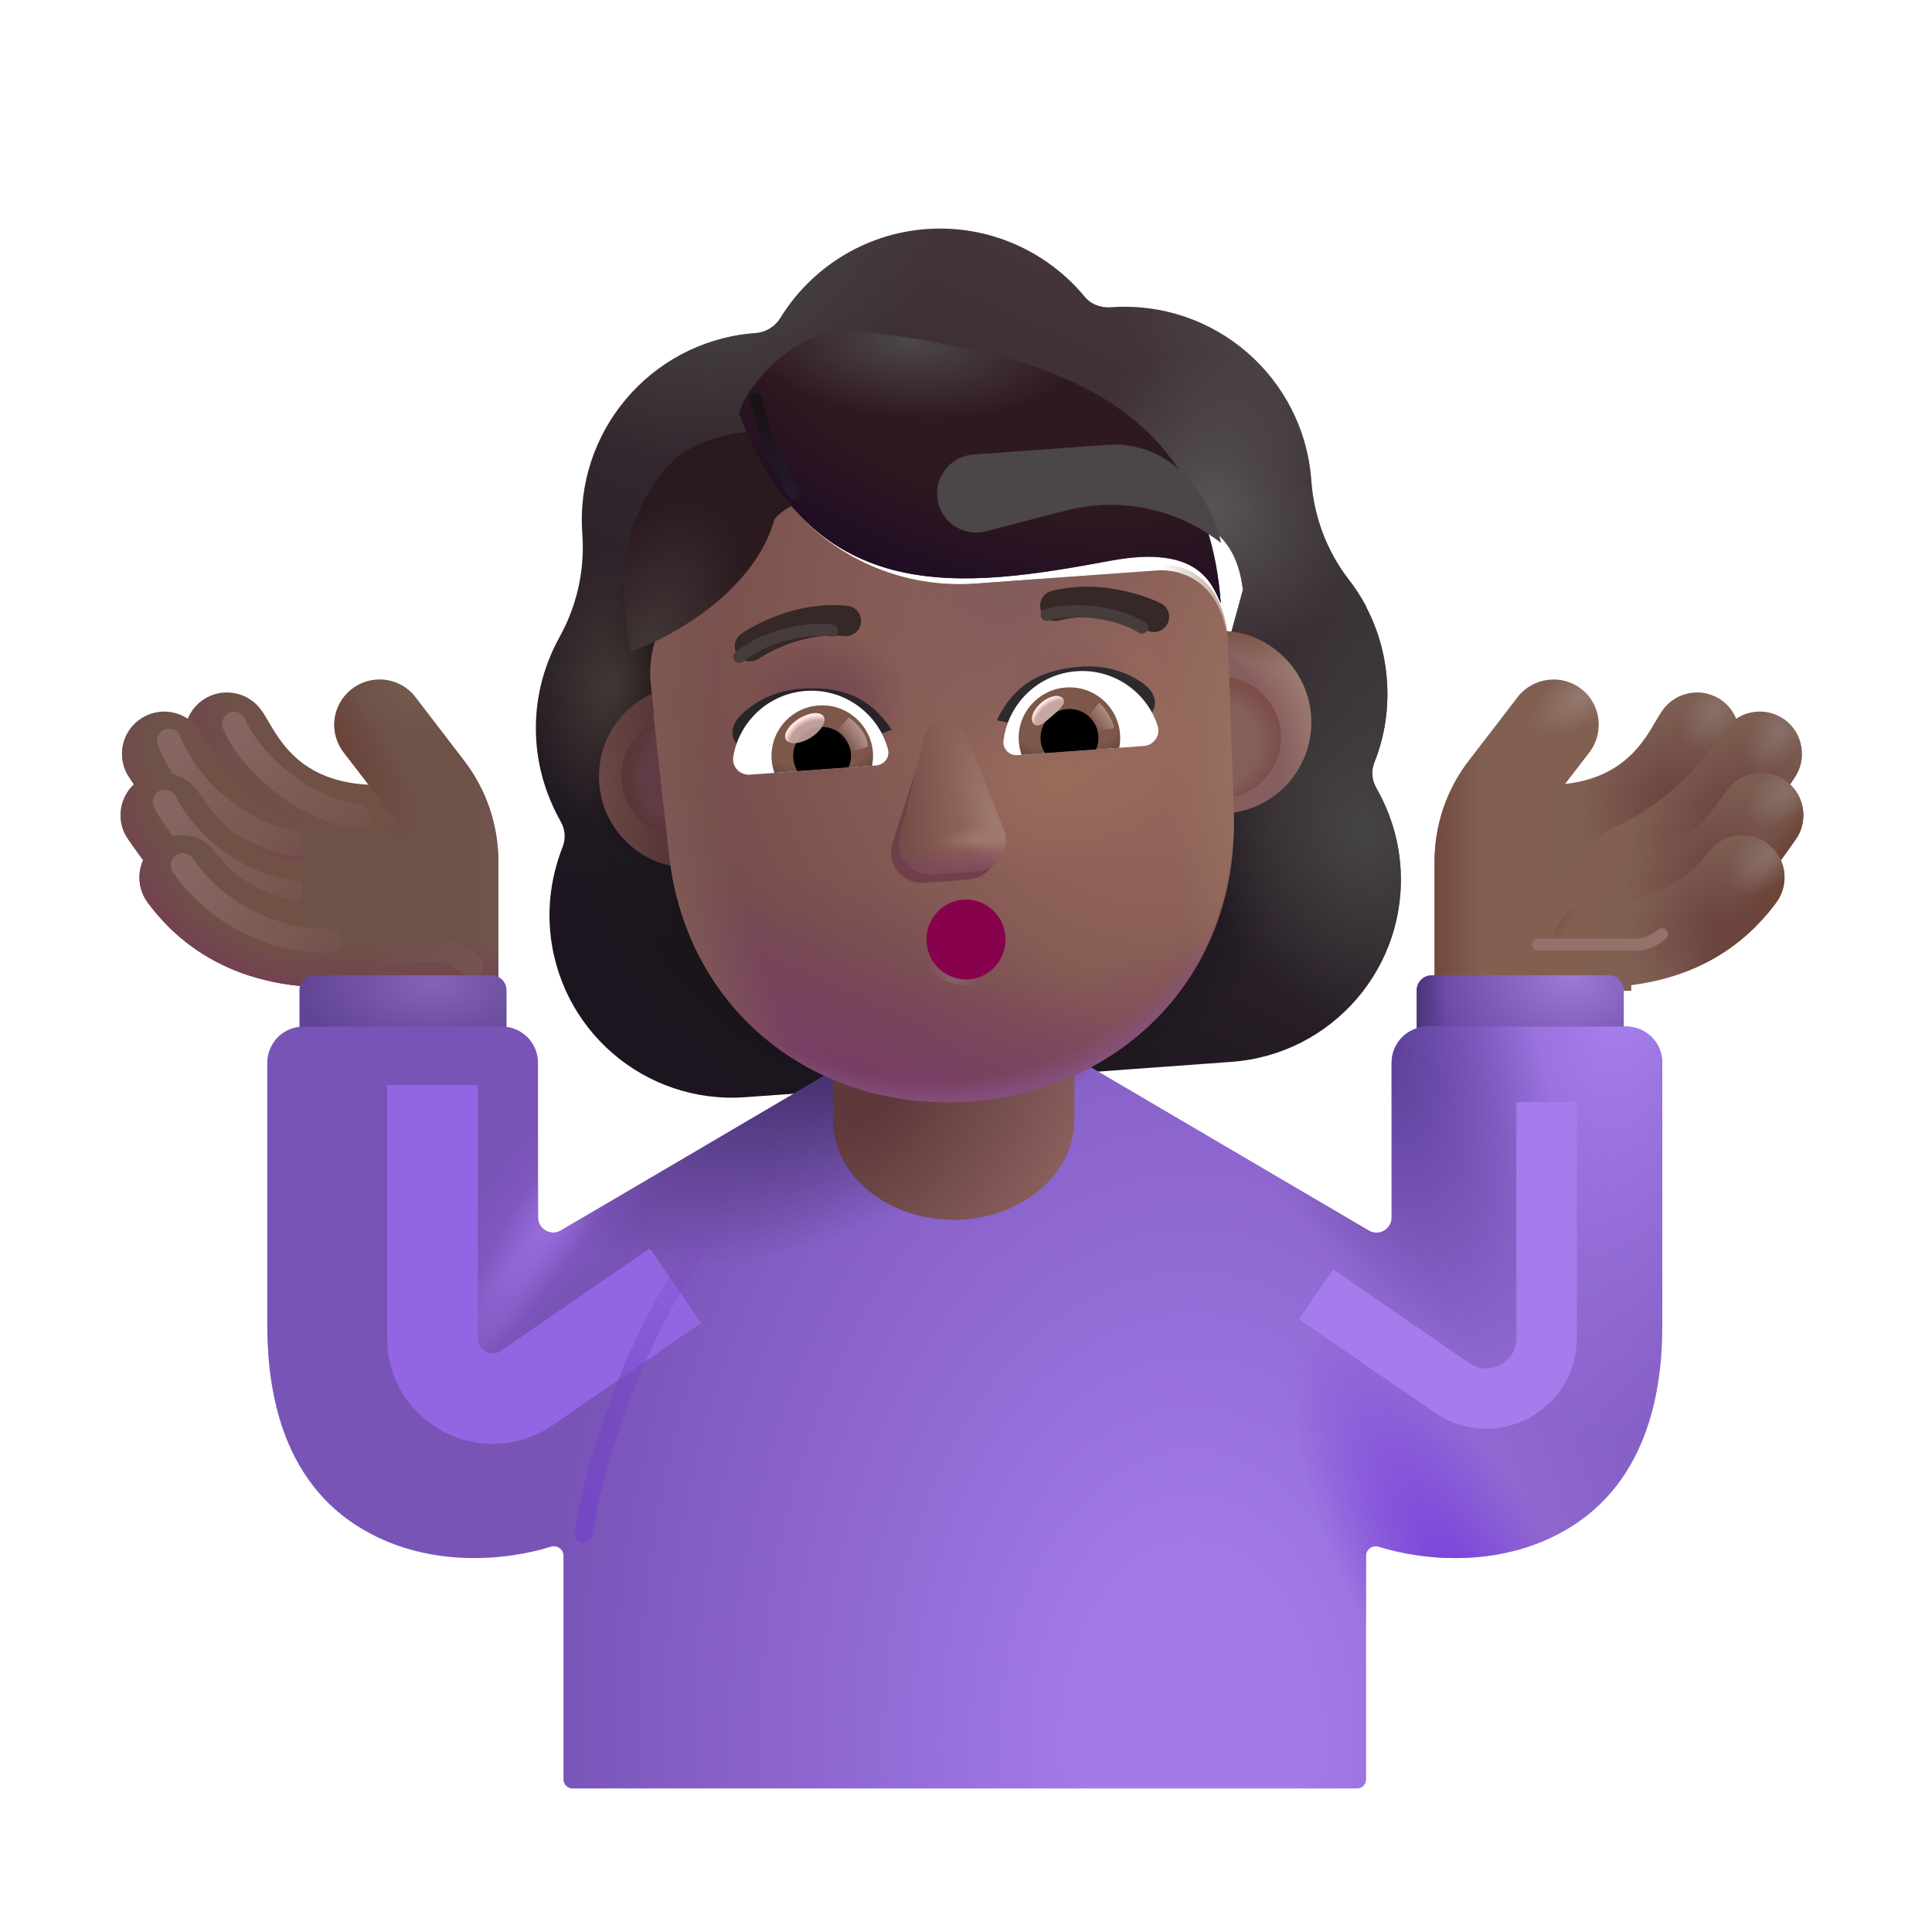 <svg width="32" height="32" viewBox="0 0 32 32" fill="none" xmlns="http://www.w3.org/2000/svg">
<path fill-rule="evenodd" clip-rule="evenodd" d="M3.349 11.602C3.662 11.376 4.1 11.446 4.326 11.759C4.371 11.821 4.414 11.896 4.441 11.942C4.443 11.946 4.445 11.949 4.447 11.952L4.448 11.954C4.482 12.011 4.514 12.067 4.553 12.128C4.63 12.248 4.724 12.377 4.847 12.498C5.079 12.726 5.454 12.966 6.113 12.998C6.5 13.017 6.797 13.345 6.778 13.731C6.76 14.117 6.431 14.415 6.045 14.396C5.021 14.346 4.327 13.949 3.867 13.498C3.643 13.278 3.484 13.056 3.372 12.88C3.318 12.796 3.274 12.72 3.242 12.664C3.24 12.662 3.239 12.659 3.238 12.657C3.209 12.608 3.197 12.588 3.193 12.582C3.191 12.579 3.191 12.579 3.192 12.58C2.965 12.266 3.036 11.829 3.349 11.602Z" fill="url(#paint0_linear_4002_4186)"/>
<path fill-rule="evenodd" clip-rule="evenodd" d="M3.349 11.602C3.662 11.376 4.1 11.446 4.326 11.759C4.371 11.821 4.414 11.896 4.441 11.942C4.443 11.946 4.445 11.949 4.447 11.952L4.448 11.954C4.482 12.011 4.514 12.067 4.553 12.128C4.63 12.248 4.724 12.377 4.847 12.498C5.079 12.726 5.454 12.966 6.113 12.998C6.5 13.017 6.797 13.345 6.778 13.731C6.76 14.117 6.431 14.415 6.045 14.396C5.021 14.346 4.327 13.949 3.867 13.498C3.643 13.278 3.484 13.056 3.372 12.88C3.318 12.796 3.274 12.72 3.242 12.664C3.24 12.662 3.239 12.659 3.238 12.657C3.209 12.608 3.197 12.588 3.193 12.582C3.191 12.579 3.191 12.579 3.192 12.58C2.965 12.266 3.036 11.829 3.349 11.602Z" fill="url(#paint1_radial_4002_4186)"/>
<g filter="url(#filter0_f_4002_4186)">
<path d="M3.879 11.989C4.075 12.491 4.896 13.377 5.931 13.528" stroke="url(#paint2_linear_4002_4186)" stroke-width="0.4" stroke-linecap="round"/>
</g>
<path fill-rule="evenodd" clip-rule="evenodd" d="M2.31 11.919C2.623 11.692 3.061 11.762 3.287 12.076C3.321 12.123 3.359 12.18 3.402 12.244C3.664 12.635 4.106 13.296 4.917 13.643C5.273 13.795 5.437 14.207 5.285 14.562C5.133 14.918 4.722 15.082 4.366 14.93C3.121 14.397 2.432 13.327 2.211 12.985C2.185 12.944 2.166 12.914 2.153 12.896C1.926 12.583 1.997 12.145 2.31 11.919Z" fill="url(#paint3_linear_4002_4186)"/>
<path fill-rule="evenodd" clip-rule="evenodd" d="M2.31 11.919C2.623 11.692 3.061 11.762 3.287 12.076C3.321 12.123 3.359 12.18 3.402 12.244C3.664 12.635 4.106 13.296 4.917 13.643C5.273 13.795 5.437 14.207 5.285 14.562C5.133 14.918 4.722 15.082 4.366 14.93C3.121 14.397 2.432 13.327 2.211 12.985C2.185 12.944 2.166 12.914 2.153 12.896C1.926 12.583 1.997 12.145 2.31 11.919Z" fill="url(#paint4_radial_4002_4186)"/>
<g filter="url(#filter1_f_4002_4186)">
<path d="M2.8 12.269C2.996 12.771 3.645 13.728 4.927 13.992" stroke="url(#paint5_linear_4002_4186)" stroke-width="0.4" stroke-linecap="round"/>
</g>
<path fill-rule="evenodd" clip-rule="evenodd" d="M2.278 12.941C2.587 12.709 3.026 12.773 3.257 13.083C3.285 13.119 3.313 13.159 3.344 13.201C3.645 13.62 4.107 14.262 5.122 14.262C5.509 14.262 5.822 14.576 5.822 14.963C5.822 15.349 5.509 15.662 5.122 15.662C3.347 15.662 2.486 14.422 2.198 14.008C2.173 13.972 2.152 13.943 2.136 13.921C1.904 13.611 1.968 13.172 2.278 12.941Z" fill="url(#paint6_linear_4002_4186)"/>
<path fill-rule="evenodd" clip-rule="evenodd" d="M2.278 12.941C2.587 12.709 3.026 12.773 3.257 13.083C3.285 13.119 3.313 13.159 3.344 13.201C3.645 13.62 4.107 14.262 5.122 14.262C5.509 14.262 5.822 14.576 5.822 14.963C5.822 15.349 5.509 15.662 5.122 15.662C3.347 15.662 2.486 14.422 2.198 14.008C2.173 13.972 2.152 13.943 2.136 13.921C1.904 13.611 1.968 13.172 2.278 12.941Z" fill="url(#paint7_radial_4002_4186)"/>
<g filter="url(#filter2_f_4002_4186)">
<path d="M2.73 13.279C2.969 13.762 3.697 14.659 4.997 14.813" stroke="url(#paint8_linear_4002_4186)" stroke-width="0.4" stroke-linecap="round"/>
</g>
<path fill-rule="evenodd" clip-rule="evenodd" d="M2.59 13.972C2.9 13.741 3.338 13.804 3.57 14.114C3.751 14.356 4.223 14.954 5.443 14.954C5.829 14.954 6.143 15.267 6.143 15.654C6.143 16.041 5.829 16.354 5.443 16.354C3.615 16.354 2.775 15.389 2.448 14.952C2.217 14.642 2.28 14.203 2.59 13.972Z" fill="url(#paint9_linear_4002_4186)"/>
<path fill-rule="evenodd" clip-rule="evenodd" d="M2.59 13.972C2.9 13.741 3.338 13.804 3.57 14.114C3.751 14.356 4.223 14.954 5.443 14.954C5.829 14.954 6.143 15.267 6.143 15.654C6.143 16.041 5.829 16.354 5.443 16.354C3.615 16.354 2.775 15.389 2.448 14.952C2.217 14.642 2.28 14.203 2.59 13.972Z" fill="url(#paint10_radial_4002_4186)"/>
<path d="M5.829 11.41C6.158 11.158 6.629 11.219 6.881 11.548L7.686 12.595C8.055 13.075 8.255 13.664 8.255 14.27V16.411H4.997V13.713H6.624C6.588 13.641 6.546 13.573 6.496 13.509L5.692 12.462C5.439 12.133 5.501 11.662 5.829 11.41Z" fill="#6E5147"/>
<path d="M5.829 11.41C6.158 11.158 6.629 11.219 6.881 11.548L7.686 12.595C8.055 13.075 8.255 13.664 8.255 14.27V16.411H4.997V13.713H6.624C6.588 13.641 6.546 13.573 6.496 13.509L5.692 12.462C5.439 12.133 5.501 11.662 5.829 11.41Z" fill="url(#paint11_linear_4002_4186)"/>
<path d="M5.829 11.41C6.158 11.158 6.629 11.219 6.881 11.548L7.686 12.595C8.055 13.075 8.255 13.664 8.255 14.27V16.411H4.997V13.713H6.624C6.588 13.641 6.546 13.573 6.496 13.509L5.692 12.462C5.439 12.133 5.501 11.662 5.829 11.41Z" fill="url(#paint12_radial_4002_4186)"/>
<path d="M5.829 11.41C6.158 11.158 6.629 11.219 6.881 11.548L7.686 12.595C8.055 13.075 8.255 13.664 8.255 14.27V16.411H4.997V13.713H6.624C6.588 13.641 6.546 13.573 6.496 13.509L5.692 12.462C5.439 12.133 5.501 11.662 5.829 11.41Z" fill="url(#paint13_linear_4002_4186)"/>
<path d="M5.829 11.41C6.158 11.158 6.629 11.219 6.881 11.548L7.686 12.595C8.055 13.075 8.255 13.664 8.255 14.27V16.411H4.997V13.713H6.624C6.588 13.641 6.546 13.573 6.496 13.509L5.692 12.462C5.439 12.133 5.501 11.662 5.829 11.41Z" fill="url(#paint14_radial_4002_4186)"/>
<g filter="url(#filter3_i_4002_4186)">
<path d="M26.037 11.41C25.709 11.158 25.238 11.219 24.985 11.548L24.181 12.595C23.811 13.075 23.611 13.664 23.611 14.27V16.411H26.869V13.713H25.242C25.278 13.641 25.321 13.573 25.37 13.509L26.175 12.462C26.427 12.133 26.366 11.662 26.037 11.41Z" fill="#816052"/>
<path d="M26.037 11.41C25.709 11.158 25.238 11.219 24.985 11.548L24.181 12.595C23.811 13.075 23.611 13.664 23.611 14.27V16.411H26.869V13.713H25.242C25.278 13.641 25.321 13.573 25.37 13.509L26.175 12.462C26.427 12.133 26.366 11.662 26.037 11.41Z" fill="url(#paint15_linear_4002_4186)"/>
<path d="M26.037 11.41C25.709 11.158 25.238 11.219 24.985 11.548L24.181 12.595C23.811 13.075 23.611 13.664 23.611 14.27V16.411H26.869V13.713H25.242C25.278 13.641 25.321 13.573 25.37 13.509L26.175 12.462C26.427 12.133 26.366 11.662 26.037 11.41Z" fill="url(#paint16_radial_4002_4186)"/>
</g>
<path fill-rule="evenodd" clip-rule="evenodd" d="M28.518 11.602C28.204 11.376 27.767 11.446 27.54 11.759C27.496 11.821 27.452 11.896 27.425 11.942C27.423 11.946 27.421 11.949 27.419 11.952L27.418 11.954C27.385 12.011 27.352 12.067 27.314 12.128C27.237 12.248 27.143 12.377 27.02 12.498C26.787 12.726 26.412 12.966 25.753 12.998C25.367 13.017 25.069 13.345 25.088 13.731C25.107 14.117 25.435 14.415 25.821 14.396C26.846 14.346 27.539 13.949 28 13.498C28.223 13.278 28.382 13.056 28.495 12.88C28.548 12.796 28.593 12.72 28.625 12.664C28.626 12.662 28.628 12.659 28.629 12.657C28.657 12.608 28.669 12.588 28.673 12.582C28.675 12.579 28.675 12.58 28.675 12.58C28.901 12.266 28.831 11.829 28.518 11.602Z" fill="url(#paint17_linear_4002_4186)"/>
<path fill-rule="evenodd" clip-rule="evenodd" d="M28.518 11.602C28.204 11.376 27.767 11.446 27.54 11.759C27.496 11.821 27.452 11.896 27.425 11.942C27.423 11.946 27.421 11.949 27.419 11.952L27.418 11.954C27.385 12.011 27.352 12.067 27.314 12.128C27.237 12.248 27.143 12.377 27.02 12.498C26.787 12.726 26.412 12.966 25.753 12.998C25.367 13.017 25.069 13.345 25.088 13.731C25.107 14.117 25.435 14.415 25.821 14.396C26.846 14.346 27.539 13.949 28 13.498C28.223 13.278 28.382 13.056 28.495 12.88C28.548 12.796 28.593 12.72 28.625 12.664C28.626 12.662 28.628 12.659 28.629 12.657C28.657 12.608 28.669 12.588 28.673 12.582C28.675 12.579 28.675 12.58 28.675 12.58C28.901 12.266 28.831 11.829 28.518 11.602Z" fill="url(#paint18_radial_4002_4186)"/>
<path fill-rule="evenodd" clip-rule="evenodd" d="M28.518 11.602C28.204 11.376 27.767 11.446 27.54 11.759C27.496 11.821 27.452 11.896 27.425 11.942C27.423 11.946 27.421 11.949 27.419 11.952L27.418 11.954C27.385 12.011 27.352 12.067 27.314 12.128C27.237 12.248 27.143 12.377 27.02 12.498C26.787 12.726 26.412 12.966 25.753 12.998C25.367 13.017 25.069 13.345 25.088 13.731C25.107 14.117 25.435 14.415 25.821 14.396C26.846 14.346 27.539 13.949 28 13.498C28.223 13.278 28.382 13.056 28.495 12.88C28.548 12.796 28.593 12.72 28.625 12.664C28.626 12.662 28.628 12.659 28.629 12.657C28.657 12.608 28.669 12.588 28.673 12.582C28.675 12.579 28.675 12.58 28.675 12.58C28.901 12.266 28.831 11.829 28.518 11.602Z" fill="url(#paint19_radial_4002_4186)"/>
<path fill-rule="evenodd" clip-rule="evenodd" d="M28.518 11.602C28.204 11.376 27.767 11.446 27.54 11.759C27.496 11.821 27.452 11.896 27.425 11.942C27.423 11.946 27.421 11.949 27.419 11.952L27.418 11.954C27.385 12.011 27.352 12.067 27.314 12.128C27.237 12.248 27.143 12.377 27.02 12.498C26.787 12.726 26.412 12.966 25.753 12.998C25.367 13.017 25.069 13.345 25.088 13.731C25.107 14.117 25.435 14.415 25.821 14.396C26.846 14.346 27.539 13.949 28 13.498C28.223 13.278 28.382 13.056 28.495 12.88C28.548 12.796 28.593 12.72 28.625 12.664C28.626 12.662 28.628 12.659 28.629 12.657C28.657 12.608 28.669 12.588 28.673 12.582C28.675 12.579 28.675 12.58 28.675 12.58C28.901 12.266 28.831 11.829 28.518 11.602Z" fill="url(#paint20_radial_4002_4186)"/>
<path fill-rule="evenodd" clip-rule="evenodd" d="M29.557 11.919C29.243 11.692 28.806 11.762 28.579 12.076C28.545 12.123 28.507 12.18 28.464 12.244C28.203 12.635 27.543 13.357 26.732 13.705C26.376 13.857 26.229 14.153 26.411 14.58C26.564 14.935 27.145 15.082 27.5 14.93C28.746 14.397 29.435 13.327 29.655 12.985C29.681 12.944 29.701 12.914 29.714 12.896C29.94 12.583 29.87 12.145 29.557 11.919Z" fill="url(#paint21_linear_4002_4186)"/>
<path fill-rule="evenodd" clip-rule="evenodd" d="M29.557 11.919C29.243 11.692 28.806 11.762 28.579 12.076C28.545 12.123 28.507 12.18 28.464 12.244C28.203 12.635 27.543 13.357 26.732 13.705C26.376 13.857 26.229 14.153 26.411 14.58C26.564 14.935 27.145 15.082 27.5 14.93C28.746 14.397 29.435 13.327 29.655 12.985C29.681 12.944 29.701 12.914 29.714 12.896C29.94 12.583 29.87 12.145 29.557 11.919Z" fill="url(#paint22_radial_4002_4186)"/>
<path fill-rule="evenodd" clip-rule="evenodd" d="M29.557 11.919C29.243 11.692 28.806 11.762 28.579 12.076C28.545 12.123 28.507 12.18 28.464 12.244C28.203 12.635 27.543 13.357 26.732 13.705C26.376 13.857 26.229 14.153 26.411 14.58C26.564 14.935 27.145 15.082 27.5 14.93C28.746 14.397 29.435 13.327 29.655 12.985C29.681 12.944 29.701 12.914 29.714 12.896C29.94 12.583 29.87 12.145 29.557 11.919Z" fill="url(#paint23_radial_4002_4186)"/>
<path fill-rule="evenodd" clip-rule="evenodd" d="M29.557 11.919C29.243 11.692 28.806 11.762 28.579 12.076C28.545 12.123 28.507 12.18 28.464 12.244C28.203 12.635 27.543 13.357 26.732 13.705C26.376 13.857 26.229 14.153 26.411 14.58C26.564 14.935 27.145 15.082 27.5 14.93C28.746 14.397 29.435 13.327 29.655 12.985C29.681 12.944 29.701 12.914 29.714 12.896C29.94 12.583 29.87 12.145 29.557 11.919Z" fill="url(#paint24_radial_4002_4186)"/>
<path fill-rule="evenodd" clip-rule="evenodd" d="M29.589 12.941C29.279 12.709 28.841 12.773 28.609 13.083C28.582 13.119 28.553 13.159 28.523 13.201C28.221 13.62 27.76 14.262 26.744 14.262C26.358 14.262 26.044 14.576 26.044 14.963C26.044 15.349 26.358 15.662 26.744 15.662C28.52 15.662 29.381 14.422 29.669 14.008C29.694 13.972 29.714 13.943 29.731 13.921C29.962 13.611 29.899 13.172 29.589 12.941Z" fill="url(#paint25_linear_4002_4186)"/>
<path fill-rule="evenodd" clip-rule="evenodd" d="M29.589 12.941C29.279 12.709 28.841 12.773 28.609 13.083C28.582 13.119 28.553 13.159 28.523 13.201C28.221 13.62 27.76 14.262 26.744 14.262C26.358 14.262 26.044 14.576 26.044 14.963C26.044 15.349 26.358 15.662 26.744 15.662C28.52 15.662 29.381 14.422 29.669 14.008C29.694 13.972 29.714 13.943 29.731 13.921C29.962 13.611 29.899 13.172 29.589 12.941Z" fill="url(#paint26_radial_4002_4186)"/>
<path fill-rule="evenodd" clip-rule="evenodd" d="M29.589 12.941C29.279 12.709 28.841 12.773 28.609 13.083C28.582 13.119 28.553 13.159 28.523 13.201C28.221 13.62 27.76 14.262 26.744 14.262C26.358 14.262 26.044 14.576 26.044 14.963C26.044 15.349 26.358 15.662 26.744 15.662C28.52 15.662 29.381 14.422 29.669 14.008C29.694 13.972 29.714 13.943 29.731 13.921C29.962 13.611 29.899 13.172 29.589 12.941Z" fill="url(#paint27_radial_4002_4186)"/>
<path fill-rule="evenodd" clip-rule="evenodd" d="M29.589 12.941C29.279 12.709 28.841 12.773 28.609 13.083C28.582 13.119 28.553 13.159 28.523 13.201C28.221 13.62 27.76 14.262 26.744 14.262C26.358 14.262 26.044 14.576 26.044 14.963C26.044 15.349 26.358 15.662 26.744 15.662C28.52 15.662 29.381 14.422 29.669 14.008C29.694 13.972 29.714 13.943 29.731 13.921C29.962 13.611 29.899 13.172 29.589 12.941Z" fill="url(#paint28_radial_4002_4186)"/>
<path fill-rule="evenodd" clip-rule="evenodd" d="M29.276 13.972C28.967 13.741 28.528 13.804 28.297 14.114C28.116 14.356 27.643 14.954 26.424 14.954C26.037 14.954 25.724 15.267 25.724 15.654C25.724 16.041 26.037 16.354 26.424 16.354C28.251 16.354 29.091 15.389 29.418 14.952C29.65 14.642 29.586 14.203 29.276 13.972Z" fill="url(#paint29_linear_4002_4186)"/>
<path fill-rule="evenodd" clip-rule="evenodd" d="M29.276 13.972C28.967 13.741 28.528 13.804 28.297 14.114C28.116 14.356 27.643 14.954 26.424 14.954C26.037 14.954 25.724 15.267 25.724 15.654C25.724 16.041 26.037 16.354 26.424 16.354C28.251 16.354 29.091 15.389 29.418 14.952C29.65 14.642 29.586 14.203 29.276 13.972Z" fill="url(#paint30_radial_4002_4186)"/>
<path fill-rule="evenodd" clip-rule="evenodd" d="M29.276 13.972C28.967 13.741 28.528 13.804 28.297 14.114C28.116 14.356 27.643 14.954 26.424 14.954C26.037 14.954 25.724 15.267 25.724 15.654C25.724 16.041 26.037 16.354 26.424 16.354C28.251 16.354 29.091 15.389 29.418 14.952C29.65 14.642 29.586 14.203 29.276 13.972Z" fill="url(#paint31_radial_4002_4186)"/>
<path fill-rule="evenodd" clip-rule="evenodd" d="M29.276 13.972C28.967 13.741 28.528 13.804 28.297 14.114C28.116 14.356 27.643 14.954 26.424 14.954C26.037 14.954 25.724 15.267 25.724 15.654C25.724 16.041 26.037 16.354 26.424 16.354C28.251 16.354 29.091 15.389 29.418 14.952C29.65 14.642 29.586 14.203 29.276 13.972Z" fill="url(#paint32_radial_4002_4186)"/>
<g filter="url(#filter4_f_4002_4186)">
<path d="M3.029 14.33C3.322 14.781 4.15 15.587 5.46 15.587" stroke="url(#paint33_linear_4002_4186)" stroke-width="0.4" stroke-linecap="round"/>
</g>
<g filter="url(#filter5_f_4002_4186)">
<path d="M6.206 15.739H7.204C7.43 15.739 7.647 15.829 7.807 15.989V15.989" stroke="url(#paint34_linear_4002_4186)" stroke-width="0.4" stroke-linecap="round"/>
</g>
<g filter="url(#filter6_f_4002_4186)">
<path d="M25.479 15.645H26.995C27.089 15.661 27.326 15.648 27.526 15.473" stroke="#94716A" stroke-width="0.2" stroke-linecap="round"/>
</g>
<g filter="url(#filter7_i_4002_4186)">
<path fill-rule="evenodd" clip-rule="evenodd" d="M22.515 13.375C22.684 12.952 22.756 12.489 22.721 12.014C22.689 11.576 22.569 11.171 22.38 10.808L22.385 10.808C22.297 10.644 22.201 10.489 22.086 10.346L22.084 10.343C21.725 9.873 21.512 9.306 21.47 8.718L21.469 8.708C21.345 7 19.858 5.715 18.149 5.839C17.978 5.852 17.811 5.787 17.706 5.652C17.09 4.914 16.131 4.469 15.097 4.544C14.062 4.619 13.179 5.199 12.675 6.018C12.59 6.158 12.435 6.255 12.264 6.267C12.237 6.269 12.211 6.272 12.184 6.274C10.516 6.438 9.272 7.905 9.395 9.587L9.395 9.596C9.438 10.185 9.309 10.776 9.023 11.293L9.021 11.297C8.735 11.813 8.588 12.405 8.634 13.039C8.67 13.524 8.816 13.961 9.036 14.356C9.112 14.484 9.123 14.645 9.067 14.783C8.906 15.195 8.824 15.65 8.859 16.124C8.98 17.795 10.427 19.045 12.097 18.923L20.146 18.338C21.817 18.216 23.067 16.77 22.945 15.099C22.911 14.625 22.765 14.187 22.546 13.802C22.47 13.674 22.458 13.513 22.515 13.375ZM10.833 11.705L10.821 11.706L12.106 13.834C12.413 16.454 13.248 13.75 15.753 13.568C18.259 13.386 19.565 16.232 19.489 13.595L20.336 10.519C20.201 9.355 19.349 9.334 19.18 9.347L16.16 9.566C14.967 9.653 13.799 9.151 13.054 8.215C12.927 8.06 12.688 8.107 12.625 8.294L12.561 8.481C12.388 9.023 12.013 9.455 11.53 9.721C11.515 9.726 11.499 9.735 11.483 9.743C11.466 9.752 11.45 9.76 11.436 9.766C11.223 9.897 10.729 10.279 10.774 11.171L10.805 11.457L10.833 11.705Z" fill="url(#paint35_linear_4002_4186)"/>
<path fill-rule="evenodd" clip-rule="evenodd" d="M22.515 13.375C22.684 12.952 22.756 12.489 22.721 12.014C22.689 11.576 22.569 11.171 22.38 10.808L22.385 10.808C22.297 10.644 22.201 10.489 22.086 10.346L22.084 10.343C21.725 9.873 21.512 9.306 21.47 8.718L21.469 8.708C21.345 7 19.858 5.715 18.149 5.839C17.978 5.852 17.811 5.787 17.706 5.652C17.09 4.914 16.131 4.469 15.097 4.544C14.062 4.619 13.179 5.199 12.675 6.018C12.59 6.158 12.435 6.255 12.264 6.267C12.237 6.269 12.211 6.272 12.184 6.274C10.516 6.438 9.272 7.905 9.395 9.587L9.395 9.596C9.438 10.185 9.309 10.776 9.023 11.293L9.021 11.297C8.735 11.813 8.588 12.405 8.634 13.039C8.67 13.524 8.816 13.961 9.036 14.356C9.112 14.484 9.123 14.645 9.067 14.783C8.906 15.195 8.824 15.65 8.859 16.124C8.98 17.795 10.427 19.045 12.097 18.923L20.146 18.338C21.817 18.216 23.067 16.77 22.945 15.099C22.911 14.625 22.765 14.187 22.546 13.802C22.47 13.674 22.458 13.513 22.515 13.375ZM10.833 11.705L10.821 11.706L12.106 13.834C12.413 16.454 13.248 13.75 15.753 13.568C18.259 13.386 19.565 16.232 19.489 13.595L20.336 10.519C20.201 9.355 19.349 9.334 19.18 9.347L16.16 9.566C14.967 9.653 13.799 9.151 13.054 8.215C12.927 8.06 12.688 8.107 12.625 8.294L12.561 8.481C12.388 9.023 12.013 9.455 11.53 9.721C11.515 9.726 11.499 9.735 11.483 9.743C11.466 9.752 11.45 9.76 11.436 9.766C11.223 9.897 10.729 10.279 10.774 11.171L10.805 11.457L10.833 11.705Z" fill="url(#paint36_radial_4002_4186)"/>
<path fill-rule="evenodd" clip-rule="evenodd" d="M22.515 13.375C22.684 12.952 22.756 12.489 22.721 12.014C22.689 11.576 22.569 11.171 22.38 10.808L22.385 10.808C22.297 10.644 22.201 10.489 22.086 10.346L22.084 10.343C21.725 9.873 21.512 9.306 21.47 8.718L21.469 8.708C21.345 7 19.858 5.715 18.149 5.839C17.978 5.852 17.811 5.787 17.706 5.652C17.09 4.914 16.131 4.469 15.097 4.544C14.062 4.619 13.179 5.199 12.675 6.018C12.59 6.158 12.435 6.255 12.264 6.267C12.237 6.269 12.211 6.272 12.184 6.274C10.516 6.438 9.272 7.905 9.395 9.587L9.395 9.596C9.438 10.185 9.309 10.776 9.023 11.293L9.021 11.297C8.735 11.813 8.588 12.405 8.634 13.039C8.67 13.524 8.816 13.961 9.036 14.356C9.112 14.484 9.123 14.645 9.067 14.783C8.906 15.195 8.824 15.65 8.859 16.124C8.98 17.795 10.427 19.045 12.097 18.923L20.146 18.338C21.817 18.216 23.067 16.77 22.945 15.099C22.911 14.625 22.765 14.187 22.546 13.802C22.47 13.674 22.458 13.513 22.515 13.375ZM10.833 11.705L10.821 11.706L12.106 13.834C12.413 16.454 13.248 13.75 15.753 13.568C18.259 13.386 19.565 16.232 19.489 13.595L20.336 10.519C20.201 9.355 19.349 9.334 19.18 9.347L16.16 9.566C14.967 9.653 13.799 9.151 13.054 8.215C12.927 8.06 12.688 8.107 12.625 8.294L12.561 8.481C12.388 9.023 12.013 9.455 11.53 9.721C11.515 9.726 11.499 9.735 11.483 9.743C11.466 9.752 11.45 9.76 11.436 9.766C11.223 9.897 10.729 10.279 10.774 11.171L10.805 11.457L10.833 11.705Z" fill="url(#paint37_radial_4002_4186)"/>
<path fill-rule="evenodd" clip-rule="evenodd" d="M22.515 13.375C22.684 12.952 22.756 12.489 22.721 12.014C22.689 11.576 22.569 11.171 22.38 10.808L22.385 10.808C22.297 10.644 22.201 10.489 22.086 10.346L22.084 10.343C21.725 9.873 21.512 9.306 21.47 8.718L21.469 8.708C21.345 7 19.858 5.715 18.149 5.839C17.978 5.852 17.811 5.787 17.706 5.652C17.09 4.914 16.131 4.469 15.097 4.544C14.062 4.619 13.179 5.199 12.675 6.018C12.59 6.158 12.435 6.255 12.264 6.267C12.237 6.269 12.211 6.272 12.184 6.274C10.516 6.438 9.272 7.905 9.395 9.587L9.395 9.596C9.438 10.185 9.309 10.776 9.023 11.293L9.021 11.297C8.735 11.813 8.588 12.405 8.634 13.039C8.67 13.524 8.816 13.961 9.036 14.356C9.112 14.484 9.123 14.645 9.067 14.783C8.906 15.195 8.824 15.65 8.859 16.124C8.98 17.795 10.427 19.045 12.097 18.923L20.146 18.338C21.817 18.216 23.067 16.77 22.945 15.099C22.911 14.625 22.765 14.187 22.546 13.802C22.47 13.674 22.458 13.513 22.515 13.375ZM10.833 11.705L10.821 11.706L12.106 13.834C12.413 16.454 13.248 13.75 15.753 13.568C18.259 13.386 19.565 16.232 19.489 13.595L20.336 10.519C20.201 9.355 19.349 9.334 19.18 9.347L16.16 9.566C14.967 9.653 13.799 9.151 13.054 8.215C12.927 8.06 12.688 8.107 12.625 8.294L12.561 8.481C12.388 9.023 12.013 9.455 11.53 9.721C11.515 9.726 11.499 9.735 11.483 9.743C11.466 9.752 11.45 9.76 11.436 9.766C11.223 9.897 10.729 10.279 10.774 11.171L10.805 11.457L10.833 11.705Z" fill="url(#paint38_radial_4002_4186)"/>
<path fill-rule="evenodd" clip-rule="evenodd" d="M22.515 13.375C22.684 12.952 22.756 12.489 22.721 12.014C22.689 11.576 22.569 11.171 22.38 10.808L22.385 10.808C22.297 10.644 22.201 10.489 22.086 10.346L22.084 10.343C21.725 9.873 21.512 9.306 21.47 8.718L21.469 8.708C21.345 7 19.858 5.715 18.149 5.839C17.978 5.852 17.811 5.787 17.706 5.652C17.09 4.914 16.131 4.469 15.097 4.544C14.062 4.619 13.179 5.199 12.675 6.018C12.59 6.158 12.435 6.255 12.264 6.267C12.237 6.269 12.211 6.272 12.184 6.274C10.516 6.438 9.272 7.905 9.395 9.587L9.395 9.596C9.438 10.185 9.309 10.776 9.023 11.293L9.021 11.297C8.735 11.813 8.588 12.405 8.634 13.039C8.67 13.524 8.816 13.961 9.036 14.356C9.112 14.484 9.123 14.645 9.067 14.783C8.906 15.195 8.824 15.65 8.859 16.124C8.98 17.795 10.427 19.045 12.097 18.923L20.146 18.338C21.817 18.216 23.067 16.77 22.945 15.099C22.911 14.625 22.765 14.187 22.546 13.802C22.47 13.674 22.458 13.513 22.515 13.375ZM10.833 11.705L10.821 11.706L12.106 13.834C12.413 16.454 13.248 13.75 15.753 13.568C18.259 13.386 19.565 16.232 19.489 13.595L20.336 10.519C20.201 9.355 19.349 9.334 19.18 9.347L16.16 9.566C14.967 9.653 13.799 9.151 13.054 8.215C12.927 8.06 12.688 8.107 12.625 8.294L12.561 8.481C12.388 9.023 12.013 9.455 11.53 9.721C11.515 9.726 11.499 9.735 11.483 9.743C11.466 9.752 11.45 9.76 11.436 9.766C11.223 9.897 10.729 10.279 10.774 11.171L10.805 11.457L10.833 11.705Z" fill="url(#paint39_radial_4002_4186)"/>
<path fill-rule="evenodd" clip-rule="evenodd" d="M22.515 13.375C22.684 12.952 22.756 12.489 22.721 12.014C22.689 11.576 22.569 11.171 22.38 10.808L22.385 10.808C22.297 10.644 22.201 10.489 22.086 10.346L22.084 10.343C21.725 9.873 21.512 9.306 21.47 8.718L21.469 8.708C21.345 7 19.858 5.715 18.149 5.839C17.978 5.852 17.811 5.787 17.706 5.652C17.09 4.914 16.131 4.469 15.097 4.544C14.062 4.619 13.179 5.199 12.675 6.018C12.59 6.158 12.435 6.255 12.264 6.267C12.237 6.269 12.211 6.272 12.184 6.274C10.516 6.438 9.272 7.905 9.395 9.587L9.395 9.596C9.438 10.185 9.309 10.776 9.023 11.293L9.021 11.297C8.735 11.813 8.588 12.405 8.634 13.039C8.67 13.524 8.816 13.961 9.036 14.356C9.112 14.484 9.123 14.645 9.067 14.783C8.906 15.195 8.824 15.65 8.859 16.124C8.98 17.795 10.427 19.045 12.097 18.923L20.146 18.338C21.817 18.216 23.067 16.77 22.945 15.099C22.911 14.625 22.765 14.187 22.546 13.802C22.47 13.674 22.458 13.513 22.515 13.375ZM10.833 11.705L10.821 11.706L12.106 13.834C12.413 16.454 13.248 13.75 15.753 13.568C18.259 13.386 19.565 16.232 19.489 13.595L20.336 10.519C20.201 9.355 19.349 9.334 19.18 9.347L16.16 9.566C14.967 9.653 13.799 9.151 13.054 8.215C12.927 8.06 12.688 8.107 12.625 8.294L12.561 8.481C12.388 9.023 12.013 9.455 11.53 9.721C11.515 9.726 11.499 9.735 11.483 9.743C11.466 9.752 11.45 9.76 11.436 9.766C11.223 9.897 10.729 10.279 10.774 11.171L10.805 11.457L10.833 11.705Z" fill="url(#paint40_radial_4002_4186)"/>
<path fill-rule="evenodd" clip-rule="evenodd" d="M22.515 13.375C22.684 12.952 22.756 12.489 22.721 12.014C22.689 11.576 22.569 11.171 22.38 10.808L22.385 10.808C22.297 10.644 22.201 10.489 22.086 10.346L22.084 10.343C21.725 9.873 21.512 9.306 21.47 8.718L21.469 8.708C21.345 7 19.858 5.715 18.149 5.839C17.978 5.852 17.811 5.787 17.706 5.652C17.09 4.914 16.131 4.469 15.097 4.544C14.062 4.619 13.179 5.199 12.675 6.018C12.59 6.158 12.435 6.255 12.264 6.267C12.237 6.269 12.211 6.272 12.184 6.274C10.516 6.438 9.272 7.905 9.395 9.587L9.395 9.596C9.438 10.185 9.309 10.776 9.023 11.293L9.021 11.297C8.735 11.813 8.588 12.405 8.634 13.039C8.67 13.524 8.816 13.961 9.036 14.356C9.112 14.484 9.123 14.645 9.067 14.783C8.906 15.195 8.824 15.65 8.859 16.124C8.98 17.795 10.427 19.045 12.097 18.923L20.146 18.338C21.817 18.216 23.067 16.77 22.945 15.099C22.911 14.625 22.765 14.187 22.546 13.802C22.47 13.674 22.458 13.513 22.515 13.375ZM10.833 11.705L10.821 11.706L12.106 13.834C12.413 16.454 13.248 13.75 15.753 13.568C18.259 13.386 19.565 16.232 19.489 13.595L20.336 10.519C20.201 9.355 19.349 9.334 19.18 9.347L16.16 9.566C14.967 9.653 13.799 9.151 13.054 8.215C12.927 8.06 12.688 8.107 12.625 8.294L12.561 8.481C12.388 9.023 12.013 9.455 11.53 9.721C11.515 9.726 11.499 9.735 11.483 9.743C11.466 9.752 11.45 9.76 11.436 9.766C11.223 9.897 10.729 10.279 10.774 11.171L10.805 11.457L10.833 11.705Z" fill="url(#paint41_radial_4002_4186)"/>
<path fill-rule="evenodd" clip-rule="evenodd" d="M22.515 13.375C22.684 12.952 22.756 12.489 22.721 12.014C22.689 11.576 22.569 11.171 22.38 10.808L22.385 10.808C22.297 10.644 22.201 10.489 22.086 10.346L22.084 10.343C21.725 9.873 21.512 9.306 21.47 8.718L21.469 8.708C21.345 7 19.858 5.715 18.149 5.839C17.978 5.852 17.811 5.787 17.706 5.652C17.09 4.914 16.131 4.469 15.097 4.544C14.062 4.619 13.179 5.199 12.675 6.018C12.59 6.158 12.435 6.255 12.264 6.267C12.237 6.269 12.211 6.272 12.184 6.274C10.516 6.438 9.272 7.905 9.395 9.587L9.395 9.596C9.438 10.185 9.309 10.776 9.023 11.293L9.021 11.297C8.735 11.813 8.588 12.405 8.634 13.039C8.67 13.524 8.816 13.961 9.036 14.356C9.112 14.484 9.123 14.645 9.067 14.783C8.906 15.195 8.824 15.65 8.859 16.124C8.98 17.795 10.427 19.045 12.097 18.923L20.146 18.338C21.817 18.216 23.067 16.77 22.945 15.099C22.911 14.625 22.765 14.187 22.546 13.802C22.47 13.674 22.458 13.513 22.515 13.375ZM10.833 11.705L10.821 11.706L12.106 13.834C12.413 16.454 13.248 13.75 15.753 13.568C18.259 13.386 19.565 16.232 19.489 13.595L20.336 10.519C20.201 9.355 19.349 9.334 19.18 9.347L16.16 9.566C14.967 9.653 13.799 9.151 13.054 8.215C12.927 8.06 12.688 8.107 12.625 8.294L12.561 8.481C12.388 9.023 12.013 9.455 11.53 9.721C11.515 9.726 11.499 9.735 11.483 9.743C11.466 9.752 11.45 9.76 11.436 9.766C11.223 9.897 10.729 10.279 10.774 11.171L10.805 11.457L10.833 11.705Z" fill="url(#paint42_radial_4002_4186)"/>
<path fill-rule="evenodd" clip-rule="evenodd" d="M22.515 13.375C22.684 12.952 22.756 12.489 22.721 12.014C22.689 11.576 22.569 11.171 22.38 10.808L22.385 10.808C22.297 10.644 22.201 10.489 22.086 10.346L22.084 10.343C21.725 9.873 21.512 9.306 21.47 8.718L21.469 8.708C21.345 7 19.858 5.715 18.149 5.839C17.978 5.852 17.811 5.787 17.706 5.652C17.09 4.914 16.131 4.469 15.097 4.544C14.062 4.619 13.179 5.199 12.675 6.018C12.59 6.158 12.435 6.255 12.264 6.267C12.237 6.269 12.211 6.272 12.184 6.274C10.516 6.438 9.272 7.905 9.395 9.587L9.395 9.596C9.438 10.185 9.309 10.776 9.023 11.293L9.021 11.297C8.735 11.813 8.588 12.405 8.634 13.039C8.67 13.524 8.816 13.961 9.036 14.356C9.112 14.484 9.123 14.645 9.067 14.783C8.906 15.195 8.824 15.65 8.859 16.124C8.98 17.795 10.427 19.045 12.097 18.923L20.146 18.338C21.817 18.216 23.067 16.77 22.945 15.099C22.911 14.625 22.765 14.187 22.546 13.802C22.47 13.674 22.458 13.513 22.515 13.375ZM10.833 11.705L10.821 11.706L12.106 13.834C12.413 16.454 13.248 13.75 15.753 13.568C18.259 13.386 19.565 16.232 19.489 13.595L20.336 10.519C20.201 9.355 19.349 9.334 19.18 9.347L16.16 9.566C14.967 9.653 13.799 9.151 13.054 8.215C12.927 8.06 12.688 8.107 12.625 8.294L12.561 8.481C12.388 9.023 12.013 9.455 11.53 9.721C11.515 9.726 11.499 9.735 11.483 9.743C11.466 9.752 11.45 9.76 11.436 9.766C11.223 9.897 10.729 10.279 10.774 11.171L10.805 11.457L10.833 11.705Z" fill="url(#paint43_radial_4002_4186)"/>
<path fill-rule="evenodd" clip-rule="evenodd" d="M22.515 13.375C22.684 12.952 22.756 12.489 22.721 12.014C22.689 11.576 22.569 11.171 22.38 10.808L22.385 10.808C22.297 10.644 22.201 10.489 22.086 10.346L22.084 10.343C21.725 9.873 21.512 9.306 21.47 8.718L21.469 8.708C21.345 7 19.858 5.715 18.149 5.839C17.978 5.852 17.811 5.787 17.706 5.652C17.09 4.914 16.131 4.469 15.097 4.544C14.062 4.619 13.179 5.199 12.675 6.018C12.59 6.158 12.435 6.255 12.264 6.267C12.237 6.269 12.211 6.272 12.184 6.274C10.516 6.438 9.272 7.905 9.395 9.587L9.395 9.596C9.438 10.185 9.309 10.776 9.023 11.293L9.021 11.297C8.735 11.813 8.588 12.405 8.634 13.039C8.67 13.524 8.816 13.961 9.036 14.356C9.112 14.484 9.123 14.645 9.067 14.783C8.906 15.195 8.824 15.65 8.859 16.124C8.98 17.795 10.427 19.045 12.097 18.923L20.146 18.338C21.817 18.216 23.067 16.77 22.945 15.099C22.911 14.625 22.765 14.187 22.546 13.802C22.47 13.674 22.458 13.513 22.515 13.375ZM10.833 11.705L10.821 11.706L12.106 13.834C12.413 16.454 13.248 13.75 15.753 13.568C18.259 13.386 19.565 16.232 19.489 13.595L20.336 10.519C20.201 9.355 19.349 9.334 19.18 9.347L16.16 9.566C14.967 9.653 13.799 9.151 13.054 8.215C12.927 8.06 12.688 8.107 12.625 8.294L12.561 8.481C12.388 9.023 12.013 9.455 11.53 9.721C11.515 9.726 11.499 9.735 11.483 9.743C11.466 9.752 11.45 9.76 11.436 9.766C11.223 9.897 10.729 10.279 10.774 11.171L10.805 11.457L10.833 11.705Z" fill="url(#paint44_radial_4002_4186)"/>
<path fill-rule="evenodd" clip-rule="evenodd" d="M22.515 13.375C22.684 12.952 22.756 12.489 22.721 12.014C22.689 11.576 22.569 11.171 22.38 10.808L22.385 10.808C22.297 10.644 22.201 10.489 22.086 10.346L22.084 10.343C21.725 9.873 21.512 9.306 21.47 8.718L21.469 8.708C21.345 7 19.858 5.715 18.149 5.839C17.978 5.852 17.811 5.787 17.706 5.652C17.09 4.914 16.131 4.469 15.097 4.544C14.062 4.619 13.179 5.199 12.675 6.018C12.59 6.158 12.435 6.255 12.264 6.267C12.237 6.269 12.211 6.272 12.184 6.274C10.516 6.438 9.272 7.905 9.395 9.587L9.395 9.596C9.438 10.185 9.309 10.776 9.023 11.293L9.021 11.297C8.735 11.813 8.588 12.405 8.634 13.039C8.67 13.524 8.816 13.961 9.036 14.356C9.112 14.484 9.123 14.645 9.067 14.783C8.906 15.195 8.824 15.65 8.859 16.124C8.98 17.795 10.427 19.045 12.097 18.923L20.146 18.338C21.817 18.216 23.067 16.77 22.945 15.099C22.911 14.625 22.765 14.187 22.546 13.802C22.47 13.674 22.458 13.513 22.515 13.375ZM10.833 11.705L10.821 11.706L12.106 13.834C12.413 16.454 13.248 13.75 15.753 13.568C18.259 13.386 19.565 16.232 19.489 13.595L20.336 10.519C20.201 9.355 19.349 9.334 19.18 9.347L16.16 9.566C14.967 9.653 13.799 9.151 13.054 8.215C12.927 8.06 12.688 8.107 12.625 8.294L12.561 8.481C12.388 9.023 12.013 9.455 11.53 9.721C11.515 9.726 11.499 9.735 11.483 9.743C11.466 9.752 11.45 9.76 11.436 9.766C11.223 9.897 10.729 10.279 10.774 11.171L10.805 11.457L10.833 11.705Z" fill="url(#paint45_radial_4002_4186)"/>
</g>
<path d="M26.895 16.404C26.895 16.265 26.783 16.154 26.645 16.154H23.715C23.577 16.154 23.465 16.265 23.465 16.404V17.721H26.895V16.404Z" fill="url(#paint46_radial_4002_4186)"/>
<path d="M26.895 16.404C26.895 16.265 26.783 16.154 26.645 16.154H23.715C23.577 16.154 23.465 16.265 23.465 16.404V17.721H26.895V16.404Z" fill="url(#paint47_linear_4002_4186)"/>
<path d="M4.96 16.404C4.96 16.265 5.072 16.154 5.21 16.154H8.14C8.278 16.154 8.39 16.265 8.39 16.404V17.534H4.96V16.404Z" fill="url(#paint48_radial_4002_4186)"/>
<g filter="url(#filter8_i_4002_4186)">
<path d="M9.287 20.632C9.12 20.729 8.911 20.608 8.911 20.416V17.853C8.911 17.521 8.643 17.253 8.311 17.253H5.027C4.696 17.253 4.427 17.521 4.427 17.853V22.139C4.422 22.988 4.539 24.646 5.911 25.521C7.06 26.254 8.412 26.091 9.124 25.869C9.226 25.837 9.333 25.91 9.333 26.016V29.723C9.333 29.806 9.4 29.873 9.483 29.873H22.477C22.56 29.873 22.627 29.806 22.627 29.723V26.016C22.627 25.91 22.735 25.837 22.836 25.869C23.548 26.091 24.9 26.254 26.049 25.521C27.421 24.646 27.539 22.988 27.533 22.139V17.853C27.533 17.521 27.265 17.253 26.933 17.253H23.649C23.318 17.253 23.049 17.521 23.049 17.853V20.416C23.049 20.608 22.84 20.729 22.674 20.632L15.98 16.7L9.287 20.632Z" fill="url(#paint49_radial_4002_4186)"/>
<path d="M9.287 20.632C9.12 20.729 8.911 20.608 8.911 20.416V17.853C8.911 17.521 8.643 17.253 8.311 17.253H5.027C4.696 17.253 4.427 17.521 4.427 17.853V22.139C4.422 22.988 4.539 24.646 5.911 25.521C7.06 26.254 8.412 26.091 9.124 25.869C9.226 25.837 9.333 25.91 9.333 26.016V29.723C9.333 29.806 9.4 29.873 9.483 29.873H22.477C22.56 29.873 22.627 29.806 22.627 29.723V26.016C22.627 25.91 22.735 25.837 22.836 25.869C23.548 26.091 24.9 26.254 26.049 25.521C27.421 24.646 27.539 22.988 27.533 22.139V17.853C27.533 17.521 27.265 17.253 26.933 17.253H23.649C23.318 17.253 23.049 17.521 23.049 17.853V20.416C23.049 20.608 22.84 20.729 22.674 20.632L15.98 16.7L9.287 20.632Z" fill="url(#paint50_radial_4002_4186)"/>
<path d="M9.287 20.632C9.12 20.729 8.911 20.608 8.911 20.416V17.853C8.911 17.521 8.643 17.253 8.311 17.253H5.027C4.696 17.253 4.427 17.521 4.427 17.853V22.139C4.422 22.988 4.539 24.646 5.911 25.521C7.06 26.254 8.412 26.091 9.124 25.869C9.226 25.837 9.333 25.91 9.333 26.016V29.723C9.333 29.806 9.4 29.873 9.483 29.873H22.477C22.56 29.873 22.627 29.806 22.627 29.723V26.016C22.627 25.91 22.735 25.837 22.836 25.869C23.548 26.091 24.9 26.254 26.049 25.521C27.421 24.646 27.539 22.988 27.533 22.139V17.853C27.533 17.521 27.265 17.253 26.933 17.253H23.649C23.318 17.253 23.049 17.521 23.049 17.853V20.416C23.049 20.608 22.84 20.729 22.674 20.632L15.98 16.7L9.287 20.632Z" fill="url(#paint51_radial_4002_4186)"/>
<path d="M9.287 20.632C9.12 20.729 8.911 20.608 8.911 20.416V17.853C8.911 17.521 8.643 17.253 8.311 17.253H5.027C4.696 17.253 4.427 17.521 4.427 17.853V22.139C4.422 22.988 4.539 24.646 5.911 25.521C7.06 26.254 8.412 26.091 9.124 25.869C9.226 25.837 9.333 25.91 9.333 26.016V29.723C9.333 29.806 9.4 29.873 9.483 29.873H22.477C22.56 29.873 22.627 29.806 22.627 29.723V26.016C22.627 25.91 22.735 25.837 22.836 25.869C23.548 26.091 24.9 26.254 26.049 25.521C27.421 24.646 27.539 22.988 27.533 22.139V17.853C27.533 17.521 27.265 17.253 26.933 17.253H23.649C23.318 17.253 23.049 17.521 23.049 17.853V20.416C23.049 20.608 22.84 20.729 22.674 20.632L15.98 16.7L9.287 20.632Z" fill="url(#paint52_radial_4002_4186)"/>
<path d="M9.287 20.632C9.12 20.729 8.911 20.608 8.911 20.416V17.853C8.911 17.521 8.643 17.253 8.311 17.253H5.027C4.696 17.253 4.427 17.521 4.427 17.853V22.139C4.422 22.988 4.539 24.646 5.911 25.521C7.06 26.254 8.412 26.091 9.124 25.869C9.226 25.837 9.333 25.91 9.333 26.016V29.723C9.333 29.806 9.4 29.873 9.483 29.873H22.477C22.56 29.873 22.627 29.806 22.627 29.723V26.016C22.627 25.91 22.735 25.837 22.836 25.869C23.548 26.091 24.9 26.254 26.049 25.521C27.421 24.646 27.539 22.988 27.533 22.139V17.853C27.533 17.521 27.265 17.253 26.933 17.253H23.649C23.318 17.253 23.049 17.521 23.049 17.853V20.416C23.049 20.608 22.84 20.729 22.674 20.632L15.98 16.7L9.287 20.632Z" fill="url(#paint53_radial_4002_4186)"/>
<path d="M9.287 20.632C9.12 20.729 8.911 20.608 8.911 20.416V17.853C8.911 17.521 8.643 17.253 8.311 17.253H5.027C4.696 17.253 4.427 17.521 4.427 17.853V22.139C4.422 22.988 4.539 24.646 5.911 25.521C7.06 26.254 8.412 26.091 9.124 25.869C9.226 25.837 9.333 25.91 9.333 26.016V29.723C9.333 29.806 9.4 29.873 9.483 29.873H22.477C22.56 29.873 22.627 29.806 22.627 29.723V26.016C22.627 25.91 22.735 25.837 22.836 25.869C23.548 26.091 24.9 26.254 26.049 25.521C27.421 24.646 27.539 22.988 27.533 22.139V17.853C27.533 17.521 27.265 17.253 26.933 17.253H23.649C23.318 17.253 23.049 17.521 23.049 17.853V20.416C23.049 20.608 22.84 20.729 22.674 20.632L15.98 16.7L9.287 20.632Z" fill="url(#paint54_radial_4002_4186)"/>
<path d="M9.287 20.632C9.12 20.729 8.911 20.608 8.911 20.416V17.853C8.911 17.521 8.643 17.253 8.311 17.253H5.027C4.696 17.253 4.427 17.521 4.427 17.853V22.139C4.422 22.988 4.539 24.646 5.911 25.521C7.06 26.254 8.412 26.091 9.124 25.869C9.226 25.837 9.333 25.91 9.333 26.016V29.723C9.333 29.806 9.4 29.873 9.483 29.873H22.477C22.56 29.873 22.627 29.806 22.627 29.723V26.016C22.627 25.91 22.735 25.837 22.836 25.869C23.548 26.091 24.9 26.254 26.049 25.521C27.421 24.646 27.539 22.988 27.533 22.139V17.853C27.533 17.521 27.265 17.253 26.933 17.253H23.649C23.318 17.253 23.049 17.521 23.049 17.853V20.416C23.049 20.608 22.84 20.729 22.674 20.632L15.98 16.7L9.287 20.632Z" fill="url(#paint55_radial_4002_4186)"/>
</g>
<path d="M15.796 20.205C14.692 20.205 13.796 19.461 13.796 18.544V16.581C13.796 15.664 14.692 14.92 15.796 14.92C16.901 14.92 17.796 15.664 17.796 16.581V18.544C17.796 19.461 16.901 20.205 15.796 20.205Z" fill="url(#paint56_radial_4002_4186)"/>
<g filter="url(#filter9_f_4002_4186)">
<path d="M7.162 18.721V22.163C7.162 22.969 8.066 23.444 8.729 22.987L10.569 21.721" stroke="#9465E3" stroke-width="1.5" stroke-linecap="square"/>
</g>
<g filter="url(#filter10_f_4002_4186)">
<path d="M25.617 18.753V22.163C25.617 22.969 24.713 23.444 24.05 22.987L22.21 21.721" stroke="#A57CEC" stroke-linecap="square"/>
</g>
<g filter="url(#filter11_f_4002_4186)">
<path d="M9.662 25.404C9.839 24.258 10.618 21.522 12.319 19.747" stroke="url(#paint57_linear_4002_4186)" stroke-width="0.3" stroke-linecap="round"/>
</g>
<g filter="url(#filter12_i_4002_4186)">
<path d="M11.394 14.372C12.227 14.312 12.854 13.587 12.793 12.753C12.733 11.919 12.008 11.293 11.174 11.354C10.341 11.414 9.714 12.139 9.775 12.973C9.835 13.806 10.56 14.433 11.394 14.372Z" fill="url(#paint58_linear_4002_4186)"/>
</g>
<g filter="url(#filter13_i_4002_4186)">
<path d="M20.317 13.723C21.15 13.662 21.777 12.937 21.716 12.104C21.655 11.27 20.93 10.644 20.097 10.704C19.263 10.765 18.637 11.49 18.698 12.323C18.758 13.157 19.483 13.784 20.317 13.723Z" fill="url(#paint59_radial_4002_4186)"/>
<path d="M20.317 13.723C21.15 13.662 21.777 12.937 21.716 12.104C21.655 11.27 20.93 10.644 20.097 10.704C19.263 10.765 18.637 11.49 18.698 12.323C18.758 13.157 19.483 13.784 20.317 13.723Z" fill="url(#paint60_radial_4002_4186)"/>
</g>
<g filter="url(#filter14_f_4002_4186)">
<path d="M20.28 13.221C20.837 13.181 21.255 12.697 21.214 12.14C21.174 11.584 20.69 11.166 20.134 11.206C19.577 11.247 19.159 11.731 19.199 12.287C19.24 12.843 19.724 13.262 20.28 13.221Z" fill="#845F59"/>
<path d="M20.28 13.221C20.837 13.181 21.255 12.697 21.214 12.14C21.174 11.584 20.69 11.166 20.134 11.206C19.577 11.247 19.159 11.731 19.199 12.287C19.24 12.843 19.724 13.262 20.28 13.221Z" fill="url(#paint61_radial_4002_4186)"/>
</g>
<g filter="url(#filter15_f_4002_4186)">
<path d="M11.375 13.869C11.932 13.828 12.35 13.345 12.309 12.788C12.269 12.232 11.785 11.813 11.229 11.854C10.672 11.894 10.254 12.378 10.294 12.935C10.335 13.491 10.819 13.909 11.375 13.869Z" fill="#5F3C45"/>
<path d="M11.375 13.869C11.932 13.828 12.35 13.345 12.309 12.788C12.269 12.232 11.785 11.813 11.229 11.854C10.672 11.894 10.254 12.378 10.294 12.935C10.335 13.491 10.819 13.909 11.375 13.869Z" fill="url(#paint62_radial_4002_4186)"/>
</g>
<g filter="url(#filter16_i_4002_4186)">
<path d="M10.821 11.706L10.833 11.705L10.805 11.457L10.774 11.171C10.729 10.279 11.223 9.897 11.436 9.766C11.45 9.76 11.466 9.752 11.483 9.743C11.499 9.735 11.515 9.726 11.53 9.721C12.013 9.454 12.388 9.023 12.561 8.481L12.625 8.294C12.688 8.107 12.927 8.06 13.054 8.215C13.799 9.151 14.967 9.653 16.16 9.566L19.18 9.347C19.349 9.334 20.201 9.355 20.336 10.519L20.435 13.409C20.51 16.046 18.586 17.961 16.08 18.143C13.575 18.325 11.393 16.71 11.086 14.089L10.821 11.706Z" fill="url(#paint63_radial_4002_4186)"/>
<path d="M10.821 11.706L10.833 11.705L10.805 11.457L10.774 11.171C10.729 10.279 11.223 9.897 11.436 9.766C11.45 9.76 11.466 9.752 11.483 9.743C11.499 9.735 11.515 9.726 11.53 9.721C12.013 9.454 12.388 9.023 12.561 8.481L12.625 8.294C12.688 8.107 12.927 8.06 13.054 8.215C13.799 9.151 14.967 9.653 16.16 9.566L19.18 9.347C19.349 9.334 20.201 9.355 20.336 10.519L20.435 13.409C20.51 16.046 18.586 17.961 16.08 18.143C13.575 18.325 11.393 16.71 11.086 14.089L10.821 11.706Z" fill="url(#paint64_radial_4002_4186)"/>
<path d="M10.821 11.706L10.833 11.705L10.805 11.457L10.774 11.171C10.729 10.279 11.223 9.897 11.436 9.766C11.45 9.76 11.466 9.752 11.483 9.743C11.499 9.735 11.515 9.726 11.53 9.721C12.013 9.454 12.388 9.023 12.561 8.481L12.625 8.294C12.688 8.107 12.927 8.06 13.054 8.215C13.799 9.151 14.967 9.653 16.16 9.566L19.18 9.347C19.349 9.334 20.201 9.355 20.336 10.519L20.435 13.409C20.51 16.046 18.586 17.961 16.08 18.143C13.575 18.325 11.393 16.71 11.086 14.089L10.821 11.706Z" fill="url(#paint65_radial_4002_4186)"/>
<path d="M10.821 11.706L10.833 11.705L10.805 11.457L10.774 11.171C10.729 10.279 11.223 9.897 11.436 9.766C11.45 9.76 11.466 9.752 11.483 9.743C11.499 9.735 11.515 9.726 11.53 9.721C12.013 9.454 12.388 9.023 12.561 8.481L12.625 8.294C12.688 8.107 12.927 8.06 13.054 8.215C13.799 9.151 14.967 9.653 16.16 9.566L19.18 9.347C19.349 9.334 20.201 9.355 20.336 10.519L20.435 13.409C20.51 16.046 18.586 17.961 16.08 18.143C13.575 18.325 11.393 16.71 11.086 14.089L10.821 11.706Z" fill="url(#paint66_radial_4002_4186)"/>
<path d="M10.821 11.706L10.833 11.705L10.805 11.457L10.774 11.171C10.729 10.279 11.223 9.897 11.436 9.766C11.45 9.76 11.466 9.752 11.483 9.743C11.499 9.735 11.515 9.726 11.53 9.721C12.013 9.454 12.388 9.023 12.561 8.481L12.625 8.294C12.688 8.107 12.927 8.06 13.054 8.215C13.799 9.151 14.967 9.653 16.16 9.566L19.18 9.347C19.349 9.334 20.201 9.355 20.336 10.519L20.435 13.409C20.51 16.046 18.586 17.961 16.08 18.143C13.575 18.325 11.393 16.71 11.086 14.089L10.821 11.706Z" fill="url(#paint67_radial_4002_4186)"/>
<path d="M10.821 11.706L10.833 11.705L10.805 11.457L10.774 11.171C10.729 10.279 11.223 9.897 11.436 9.766C11.45 9.76 11.466 9.752 11.483 9.743C11.499 9.735 11.515 9.726 11.53 9.721C12.013 9.454 12.388 9.023 12.561 8.481L12.625 8.294C12.688 8.107 12.927 8.06 13.054 8.215C13.799 9.151 14.967 9.653 16.16 9.566L19.18 9.347C19.349 9.334 20.201 9.355 20.336 10.519L20.435 13.409C20.51 16.046 18.586 17.961 16.08 18.143C13.575 18.325 11.393 16.71 11.086 14.089L10.821 11.706Z" fill="url(#paint68_radial_4002_4186)"/>
<path d="M10.821 11.706L10.833 11.705L10.805 11.457L10.774 11.171C10.729 10.279 11.223 9.897 11.436 9.766C11.45 9.76 11.466 9.752 11.483 9.743C11.499 9.735 11.515 9.726 11.53 9.721C12.013 9.454 12.388 9.023 12.561 8.481L12.625 8.294C12.688 8.107 12.927 8.06 13.054 8.215C13.799 9.151 14.967 9.653 16.16 9.566L19.18 9.347C19.349 9.334 20.201 9.355 20.336 10.519L20.435 13.409C20.51 16.046 18.586 17.961 16.08 18.143C13.575 18.325 11.393 16.71 11.086 14.089L10.821 11.706Z" fill="url(#paint69_radial_4002_4186)"/>
<path d="M10.821 11.706L10.833 11.705L10.805 11.457L10.774 11.171C10.729 10.279 11.223 9.897 11.436 9.766C11.45 9.76 11.466 9.752 11.483 9.743C11.499 9.735 11.515 9.726 11.53 9.721C12.013 9.454 12.388 9.023 12.561 8.481L12.625 8.294C12.688 8.107 12.927 8.06 13.054 8.215C13.799 9.151 14.967 9.653 16.16 9.566L19.18 9.347C19.349 9.334 20.201 9.355 20.336 10.519L20.435 13.409C20.51 16.046 18.586 17.961 16.08 18.143C13.575 18.325 11.393 16.71 11.086 14.089L10.821 11.706Z" fill="url(#paint70_radial_4002_4186)"/>
<path d="M10.821 11.706L10.833 11.705L10.805 11.457L10.774 11.171C10.729 10.279 11.223 9.897 11.436 9.766C11.45 9.76 11.466 9.752 11.483 9.743C11.499 9.735 11.515 9.726 11.53 9.721C12.013 9.454 12.388 9.023 12.561 8.481L12.625 8.294C12.688 8.107 12.927 8.06 13.054 8.215C13.799 9.151 14.967 9.653 16.16 9.566L19.18 9.347C19.349 9.334 20.201 9.355 20.336 10.519L20.435 13.409C20.51 16.046 18.586 17.961 16.08 18.143C13.575 18.325 11.393 16.71 11.086 14.089L10.821 11.706Z" fill="url(#paint71_radial_4002_4186)"/>
</g>
<path d="M10.821 11.706L10.833 11.705L10.805 11.457L10.774 11.171C10.729 10.279 11.223 9.897 11.436 9.766C11.45 9.76 11.466 9.752 11.483 9.743C11.499 9.735 11.515 9.726 11.53 9.721C12.013 9.454 12.388 9.023 12.561 8.481L12.625 8.294C12.688 8.107 12.927 8.06 13.054 8.215C13.799 9.151 14.967 9.653 16.16 9.566L19.18 9.347C19.349 9.334 20.201 9.355 20.336 10.519L20.435 13.409C20.51 16.046 18.586 17.961 16.08 18.143C13.575 18.325 11.393 16.71 11.086 14.089L10.821 11.706Z" fill="url(#paint72_radial_4002_4186)"/>
<g filter="url(#filter17_f_4002_4186)">
<path d="M15.296 12.361L14.77 14.002C14.693 14.338 14.96 14.648 15.306 14.623L16.044 14.569C16.39 14.544 16.61 14.193 16.485 13.877L15.87 12.319C15.738 11.974 15.382 11.999 15.296 12.361Z" fill="#70404A"/>
</g>
<path d="M15.296 12.23L14.913 13.861C14.835 14.197 15.103 14.507 15.449 14.482L16.187 14.428C16.533 14.403 16.753 14.052 16.627 13.736L16.013 12.178C15.88 11.833 15.382 11.869 15.296 12.23Z" fill="url(#paint73_linear_4002_4186)"/>
<path d="M15.296 12.23L14.913 13.861C14.835 14.197 15.103 14.507 15.449 14.482L16.187 14.428C16.533 14.403 16.753 14.052 16.627 13.736L16.013 12.178C15.88 11.833 15.382 11.869 15.296 12.23Z" fill="url(#paint74_radial_4002_4186)"/>
<g filter="url(#filter18_i_4002_4186)">
<path d="M16.711 11.931C16.928 11.476 17.282 11.102 18.096 11.043C18.453 11.017 18.804 11.091 19.128 11.315C19.395 11.501 19.38 11.764 19.192 11.876L18.692 12.212C18.066 12.058 17.388 12.081 16.711 11.931Z" fill="#2D2B2E"/>
</g>
<g filter="url(#filter19_i_4002_4186)">
<path d="M14.569 12.087C14.288 11.667 13.885 11.349 13.07 11.408C12.713 11.434 12.377 11.558 12.089 11.827C11.852 12.05 11.904 12.308 12.107 12.391L12.65 12.651C13.247 12.409 13.921 12.333 14.569 12.087Z" fill="#272528"/>
</g>
<g filter="url(#filter20_i_4002_4186)">
<path d="M12.371 11.107L12.367 11.11C12.367 11.11 12.367 11.11 12.366 11.11C12.252 11.19 12.095 11.163 12.015 11.049C11.935 10.935 11.963 10.778 12.077 10.697L12.077 10.697L12.078 10.696L12.081 10.695L12.089 10.689C12.096 10.684 12.106 10.678 12.118 10.67C12.143 10.654 12.178 10.632 12.223 10.607C12.312 10.556 12.44 10.49 12.597 10.427C12.908 10.302 13.348 10.184 13.835 10.234C13.974 10.248 14.075 10.372 14.06 10.511C14.046 10.649 13.922 10.75 13.784 10.736C13.405 10.697 13.051 10.788 12.785 10.895C12.653 10.948 12.546 11.003 12.473 11.045C12.436 11.066 12.408 11.083 12.39 11.095C12.381 11.1 12.375 11.105 12.371 11.107Z" fill="#352827"/>
</g>
<g filter="url(#filter21_i_4002_4186)">
<path fill-rule="evenodd" clip-rule="evenodd" d="M19.026 10.192C19.026 10.192 19.026 10.192 18.913 10.417L19.026 10.192C19.151 10.254 19.201 10.406 19.138 10.53C19.075 10.655 18.924 10.705 18.8 10.642C18.799 10.642 18.799 10.642 18.799 10.642L18.795 10.64C18.79 10.638 18.783 10.634 18.773 10.63C18.754 10.621 18.724 10.608 18.685 10.593C18.606 10.562 18.493 10.523 18.354 10.49C18.076 10.423 17.712 10.383 17.343 10.477C17.208 10.511 17.07 10.429 17.036 10.294C17.002 10.159 17.084 10.022 17.219 9.988C17.694 9.868 18.146 9.921 18.473 9.999C18.637 10.039 18.773 10.086 18.868 10.123C18.916 10.142 18.954 10.158 18.981 10.17C18.994 10.176 19.005 10.181 19.013 10.185L19.022 10.189L19.025 10.191L19.026 10.191L19.026 10.192Z" fill="#352827"/>
</g>
<path d="M17.83 11.118C18.442 11.073 18.991 11.458 19.173 12.018C19.227 12.179 19.112 12.344 18.945 12.356L16.852 12.508C16.719 12.518 16.604 12.404 16.621 12.269C16.695 11.659 17.191 11.164 17.83 11.118Z" fill="white"/>
<path d="M17.654 11.387C18.118 11.353 18.519 11.702 18.552 12.163C18.558 12.239 18.552 12.316 18.538 12.386L16.921 12.503C16.896 12.432 16.88 12.361 16.874 12.285C16.841 11.824 17.19 11.42 17.654 11.387Z" fill="url(#paint75_radial_4002_4186)"/>
<g filter="url(#filter22_f_4002_4186)">
<path d="M15.296 12.23L14.913 13.861C14.835 14.197 15.103 14.507 15.449 14.482L16.187 14.428C16.533 14.403 16.753 14.052 16.627 13.736L16.013 12.178C15.88 11.833 15.382 11.869 15.296 12.23Z" fill="#8A6058"/>
<path d="M15.296 12.23L14.913 13.861C14.835 14.197 15.103 14.507 15.449 14.482L16.187 14.428C16.533 14.403 16.753 14.052 16.627 13.736L16.013 12.178C15.88 11.833 15.382 11.869 15.296 12.23Z" fill="url(#paint76_radial_4002_4186)"/>
<path d="M15.296 12.23L14.913 13.861C14.835 14.197 15.103 14.507 15.449 14.482L16.187 14.428C16.533 14.403 16.753 14.052 16.627 13.736L16.013 12.178C15.88 11.833 15.382 11.869 15.296 12.23Z" fill="url(#paint77_linear_4002_4186)"/>
<path d="M15.296 12.23L14.913 13.861C14.835 14.197 15.103 14.507 15.449 14.482L16.187 14.428C16.533 14.403 16.753 14.052 16.627 13.736L16.013 12.178C15.88 11.833 15.382 11.869 15.296 12.23Z" fill="url(#paint78_linear_4002_4186)"/>
<path d="M15.296 12.23L14.913 13.861C14.835 14.197 15.103 14.507 15.449 14.482L16.187 14.428C16.533 14.403 16.753 14.052 16.627 13.736L16.013 12.178C15.88 11.833 15.382 11.869 15.296 12.23Z" fill="url(#paint79_radial_4002_4186)"/>
</g>
<path d="M17.236 12.258C17.216 11.992 17.413 11.764 17.679 11.744C17.945 11.725 18.173 11.922 18.192 12.188C18.198 12.268 18.185 12.345 18.155 12.412L17.309 12.474C17.266 12.412 17.241 12.337 17.236 12.258Z" fill="black"/>
<g filter="url(#filter23_f_4002_4186)">
<path d="M17.605 11.568C17.67 11.644 17.553 11.75 17.419 11.866C17.285 11.982 17.186 12.064 17.12 11.989C17.055 11.914 17.11 11.758 17.244 11.642C17.378 11.526 17.54 11.493 17.605 11.568Z" fill="#C7A7A3"/>
<path d="M17.605 11.568C17.67 11.644 17.553 11.75 17.419 11.866C17.285 11.982 17.186 12.064 17.12 11.989C17.055 11.914 17.11 11.758 17.244 11.642C17.378 11.526 17.54 11.493 17.605 11.568Z" fill="url(#paint80_radial_4002_4186)"/>
</g>
<g filter="url(#filter24_f_4002_4186)">
<path d="M18.452 12.059C18.406 11.845 18.267 11.691 18.204 11.641L17.98 11.926L18.105 12.132L18.452 12.059Z" fill="url(#paint81_linear_4002_4186)"/>
</g>
<path d="M13.344 11.444C12.732 11.488 12.245 11.948 12.146 12.529C12.116 12.696 12.253 12.843 12.42 12.831L14.513 12.678C14.646 12.669 14.744 12.539 14.707 12.408C14.546 11.815 13.98 11.398 13.344 11.444Z" fill="white"/>
<path d="M13.557 11.685C13.093 11.719 12.747 12.122 12.781 12.583C12.786 12.659 12.803 12.734 12.827 12.801L14.444 12.684C14.458 12.61 14.464 12.537 14.459 12.461C14.422 12.001 14.021 11.651 13.557 11.685Z" fill="url(#paint82_radial_4002_4186)"/>
<path d="M14.095 12.486C14.076 12.22 13.848 12.023 13.582 12.042C13.316 12.062 13.119 12.29 13.138 12.556C13.144 12.635 13.169 12.71 13.207 12.772L14.054 12.71C14.084 12.643 14.101 12.566 14.095 12.486Z" fill="black"/>
<g filter="url(#filter25_f_4002_4186)">
<path d="M14.375 12.367C14.355 12.097 14.122 11.933 14.059 11.883L13.808 12.164L13.999 12.49L14.375 12.367Z" fill="url(#paint83_linear_4002_4186)"/>
</g>
<g filter="url(#filter26_f_4002_4186)">
<ellipse cx="13.33" cy="12.061" rx="0.366" ry="0.185" transform="rotate(-32.076 13.33 12.061)" fill="#C7A7A3" fill-opacity="0.9"/>
<ellipse cx="13.33" cy="12.061" rx="0.366" ry="0.185" transform="rotate(-32.076 13.33 12.061)" fill="url(#paint84_radial_4002_4186)"/>
</g>
<g filter="url(#filter27_f_4002_4186)">
<path d="M17.336 10.185C17.634 10.09 18.388 10.072 18.918 10.395" stroke="#473C3C" stroke-width="0.2" stroke-linecap="round"/>
</g>
<g filter="url(#filter28_f_4002_4186)">
<path d="M13.78 10.444C13.472 10.392 12.723 10.484 12.246 10.88" stroke="#473C3C" stroke-width="0.2" stroke-linecap="round"/>
</g>
<g filter="url(#filter29_if_4002_4186)">
<path d="M10.516 7.272C11.005 6.672 12.009 6.598 12.479 6.648L12.939 7.831C12.699 7.812 12.494 7.911 12.328 8.097C11.994 9.31 10.596 10.067 9.939 10.294C9.698 8.905 9.878 8.054 10.516 7.272Z" fill="#2A191E"/>
<path d="M10.516 7.272C11.005 6.672 12.009 6.598 12.479 6.648L12.939 7.831C12.699 7.812 12.494 7.911 12.328 8.097C11.994 9.31 10.596 10.067 9.939 10.294C9.698 8.905 9.878 8.054 10.516 7.272Z" fill="url(#paint85_radial_4002_4186)"/>
</g>
<g filter="url(#filter30_if_4002_4186)">
<path d="M14.581 5.277C13.502 5.12 12.625 6.249 12.543 6.65C13.772 9.903 16.255 9.54 18.699 9.087C20.162 8.815 20.371 9.476 20.52 9.792C20.252 6.103 17.065 5.639 14.608 5.281L14.581 5.277Z" fill="#2F1920"/>
<path d="M14.581 5.277C13.502 5.12 12.625 6.249 12.543 6.65C13.772 9.903 16.255 9.54 18.699 9.087C20.162 8.815 20.371 9.476 20.52 9.792C20.252 6.103 17.065 5.639 14.608 5.281L14.581 5.277Z" fill="url(#paint86_radial_4002_4186)"/>
<path d="M14.581 5.277C13.502 5.12 12.625 6.249 12.543 6.65C13.772 9.903 16.255 9.54 18.699 9.087C20.162 8.815 20.371 9.476 20.52 9.792C20.252 6.103 17.065 5.639 14.608 5.281L14.581 5.277Z" fill="url(#paint87_radial_4002_4186)"/>
</g>
<g filter="url(#filter31_f_4002_4186)">
<path d="M12.521 6.604C12.559 6.831 12.819 7.673 13.148 8.171" stroke="url(#paint88_linear_4002_4186)" stroke-width="0.2" stroke-linecap="round"/>
</g>
<g filter="url(#filter32_f_4002_4186)">
<path d="M17.651 8.457L16.331 8.8C15.94 8.902 15.552 8.624 15.523 8.221C15.497 7.865 15.765 7.555 16.121 7.529L18.317 7.369C19.615 7.275 20.14 8.552 20.225 8.995C19.498 8.423 18.546 8.224 17.651 8.457Z" fill="#4B4648"/>
</g>
<g filter="url(#filter33_f_4002_4186)">
<ellipse cx="16" cy="15.561" rx="0.654" ry="0.662" stroke="url(#paint89_radial_4002_4186)" stroke-width="0.2"/>
</g>
<ellipse cx="16" cy="15.561" rx="0.654" ry="0.662" fill="#87014D"/>
<defs>
<filter id="filter0_f_4002_4186" x="3.379" y="11.489" width="3.052" height="2.539" filterUnits="userSpaceOnUse" color-interpolation-filters="sRGB">
<feFlood flood-opacity="0" result="BackgroundImageFix"/>
<feBlend mode="normal" in="SourceGraphic" in2="BackgroundImageFix" result="shape"/>
<feGaussianBlur stdDeviation="0.15" result="effect1_foregroundBlur_4002_4186"/>
</filter>
<filter id="filter1_f_4002_4186" x="2.3" y="11.769" width="3.127" height="2.723" filterUnits="userSpaceOnUse" color-interpolation-filters="sRGB">
<feFlood flood-opacity="0" result="BackgroundImageFix"/>
<feBlend mode="normal" in="SourceGraphic" in2="BackgroundImageFix" result="shape"/>
<feGaussianBlur stdDeviation="0.15" result="effect1_foregroundBlur_4002_4186"/>
</filter>
<filter id="filter2_f_4002_4186" x="2.23" y="12.779" width="3.267" height="2.534" filterUnits="userSpaceOnUse" color-interpolation-filters="sRGB">
<feFlood flood-opacity="0" result="BackgroundImageFix"/>
<feBlend mode="normal" in="SourceGraphic" in2="BackgroundImageFix" result="shape"/>
<feGaussianBlur stdDeviation="0.15" result="effect1_foregroundBlur_4002_4186"/>
</filter>
<filter id="filter3_i_4002_4186" x="23.611" y="11.255" width="3.408" height="5.156" filterUnits="userSpaceOnUse" color-interpolation-filters="sRGB">
<feFlood flood-opacity="0" result="BackgroundImageFix"/>
<feBlend mode="normal" in="SourceGraphic" in2="BackgroundImageFix" result="shape"/>
<feColorMatrix in="SourceAlpha" type="matrix" values="0 0 0 0 0 0 0 0 0 0 0 0 0 0 0 0 0 0 127 0" result="hardAlpha"/>
<feOffset dx="0.15"/>
<feGaussianBlur stdDeviation="0.2"/>
<feComposite in2="hardAlpha" operator="arithmetic" k2="-1" k3="1"/>
<feColorMatrix type="matrix" values="0 0 0 0 0.455 0 0 0 0 0.325 0 0 0 0 0.282 0 0 0 1 0"/>
<feBlend mode="normal" in2="shape" result="effect1_innerShadow_4002_4186"/>
</filter>
<filter id="filter4_f_4002_4186" x="2.528" y="13.83" width="3.431" height="2.258" filterUnits="userSpaceOnUse" color-interpolation-filters="sRGB">
<feFlood flood-opacity="0" result="BackgroundImageFix"/>
<feBlend mode="normal" in="SourceGraphic" in2="BackgroundImageFix" result="shape"/>
<feGaussianBlur stdDeviation="0.15" result="effect1_foregroundBlur_4002_4186"/>
</filter>
<filter id="filter5_f_4002_4186" x="5.706" y="15.239" width="2.543" height="1.191" filterUnits="userSpaceOnUse" color-interpolation-filters="sRGB">
<feFlood flood-opacity="0" result="BackgroundImageFix"/>
<feBlend mode="normal" in="SourceGraphic" in2="BackgroundImageFix" result="shape"/>
<feGaussianBlur stdDeviation="0.15" result="effect1_foregroundBlur_4002_4186"/>
</filter>
<filter id="filter6_f_4002_4186" x="25.079" y="15.073" width="2.847" height="0.977" filterUnits="userSpaceOnUse" color-interpolation-filters="sRGB">
<feFlood flood-opacity="0" result="BackgroundImageFix"/>
<feBlend mode="normal" in="SourceGraphic" in2="BackgroundImageFix" result="shape"/>
<feGaussianBlur stdDeviation="0.15" result="effect1_foregroundBlur_4002_4186"/>
</filter>
<filter id="filter7_i_4002_4186" x="8.626" y="3.786" width="14.578" height="15.146" filterUnits="userSpaceOnUse" color-interpolation-filters="sRGB">
<feFlood flood-opacity="0" result="BackgroundImageFix"/>
<feBlend mode="normal" in="SourceGraphic" in2="BackgroundImageFix" result="shape"/>
<feColorMatrix in="SourceAlpha" type="matrix" values="0 0 0 0 0 0 0 0 0 0 0 0 0 0 0 0 0 0 127 0" result="hardAlpha"/>
<feOffset dx="0.25" dy="-0.75"/>
<feGaussianBlur stdDeviation="0.75"/>
<feComposite in2="hardAlpha" operator="arithmetic" k2="-1" k3="1"/>
<feColorMatrix type="matrix" values="0 0 0 0 0.122 0 0 0 0 0.071 0 0 0 0 0.165 0 0 0 1 0"/>
<feBlend mode="normal" in2="shape" result="effect1_innerShadow_4002_4186"/>
</filter>
<filter id="filter8_i_4002_4186" x="4.427" y="16.45" width="23.107" height="13.423" filterUnits="userSpaceOnUse" color-interpolation-filters="sRGB">
<feFlood flood-opacity="0" result="BackgroundImageFix"/>
<feBlend mode="normal" in="SourceGraphic" in2="BackgroundImageFix" result="shape"/>
<feColorMatrix in="SourceAlpha" type="matrix" values="0 0 0 0 0 0 0 0 0 0 0 0 0 0 0 0 0 0 127 0" result="hardAlpha"/>
<feOffset dy="-0.25"/>
<feGaussianBlur stdDeviation="0.25"/>
<feComposite in2="hardAlpha" operator="arithmetic" k2="-1" k3="1"/>
<feColorMatrix type="matrix" values="0 0 0 0 0.498 0 0 0 0 0.278 0 0 0 0 0.843 0 0 0 1 0"/>
<feBlend mode="normal" in2="shape" result="effect1_innerShadow_4002_4186"/>
</filter>
<filter id="filter9_f_4002_4186" x="4.912" y="16.471" width="8.199" height="8.945" filterUnits="userSpaceOnUse" color-interpolation-filters="sRGB">
<feFlood flood-opacity="0" result="BackgroundImageFix"/>
<feBlend mode="normal" in="SourceGraphic" in2="BackgroundImageFix" result="shape"/>
<feGaussianBlur stdDeviation="0.75" result="effect1_foregroundBlur_4002_4186"/>
</filter>
<filter id="filter10_f_4002_4186" x="20.265" y="17.003" width="7.102" height="7.913" filterUnits="userSpaceOnUse" color-interpolation-filters="sRGB">
<feFlood flood-opacity="0" result="BackgroundImageFix"/>
<feBlend mode="normal" in="SourceGraphic" in2="BackgroundImageFix" result="shape"/>
<feGaussianBlur stdDeviation="0.625" result="effect1_foregroundBlur_4002_4186"/>
</filter>
<filter id="filter11_f_4002_4186" x="9.012" y="19.097" width="3.956" height="6.956" filterUnits="userSpaceOnUse" color-interpolation-filters="sRGB">
<feFlood flood-opacity="0" result="BackgroundImageFix"/>
<feBlend mode="normal" in="SourceGraphic" in2="BackgroundImageFix" result="shape"/>
<feGaussianBlur stdDeviation="0.25" result="effect1_foregroundBlur_4002_4186"/>
</filter>
<filter id="filter12_i_4002_4186" x="9.771" y="11.35" width="3.177" height="3.027" filterUnits="userSpaceOnUse" color-interpolation-filters="sRGB">
<feFlood flood-opacity="0" result="BackgroundImageFix"/>
<feBlend mode="normal" in="SourceGraphic" in2="BackgroundImageFix" result="shape"/>
<feColorMatrix in="SourceAlpha" type="matrix" values="0 0 0 0 0 0 0 0 0 0 0 0 0 0 0 0 0 0 127 0" result="hardAlpha"/>
<feOffset dx="0.15"/>
<feGaussianBlur stdDeviation="0.25"/>
<feComposite in2="hardAlpha" operator="arithmetic" k2="-1" k3="1"/>
<feColorMatrix type="matrix" values="0 0 0 0 0.51 0 0 0 0 0.376 0 0 0 0 0.349 0 0 0 1 0"/>
<feBlend mode="normal" in2="shape" result="effect1_innerShadow_4002_4186"/>
</filter>
<filter id="filter13_i_4002_4186" x="18.693" y="10.45" width="3.027" height="3.277" filterUnits="userSpaceOnUse" color-interpolation-filters="sRGB">
<feFlood flood-opacity="0" result="BackgroundImageFix"/>
<feBlend mode="normal" in="SourceGraphic" in2="BackgroundImageFix" result="shape"/>
<feColorMatrix in="SourceAlpha" type="matrix" values="0 0 0 0 0 0 0 0 0 0 0 0 0 0 0 0 0 0 127 0" result="hardAlpha"/>
<feOffset dy="-0.25"/>
<feGaussianBlur stdDeviation="0.25"/>
<feComposite in2="hardAlpha" operator="arithmetic" k2="-1" k3="1"/>
<feColorMatrix type="matrix" values="0 0 0 0 0.431 0 0 0 0 0.243 0 0 0 0 0.282 0 0 0 1 0"/>
<feBlend mode="normal" in2="shape" result="effect1_innerShadow_4002_4186"/>
</filter>
<filter id="filter14_f_4002_4186" x="18.697" y="10.704" width="3.02" height="3.02" filterUnits="userSpaceOnUse" color-interpolation-filters="sRGB">
<feFlood flood-opacity="0" result="BackgroundImageFix"/>
<feBlend mode="normal" in="SourceGraphic" in2="BackgroundImageFix" result="shape"/>
<feGaussianBlur stdDeviation="0.25" result="effect1_foregroundBlur_4002_4186"/>
</filter>
<filter id="filter15_f_4002_4186" x="10.042" y="11.601" width="2.52" height="2.52" filterUnits="userSpaceOnUse" color-interpolation-filters="sRGB">
<feFlood flood-opacity="0" result="BackgroundImageFix"/>
<feBlend mode="normal" in="SourceGraphic" in2="BackgroundImageFix" result="shape"/>
<feGaussianBlur stdDeviation="0.125" result="effect1_foregroundBlur_4002_4186"/>
</filter>
<filter id="filter16_i_4002_4186" x="10.771" y="8.122" width="9.665" height="10.135" filterUnits="userSpaceOnUse" color-interpolation-filters="sRGB">
<feFlood flood-opacity="0" result="BackgroundImageFix"/>
<feBlend mode="normal" in="SourceGraphic" in2="BackgroundImageFix" result="shape"/>
<feColorMatrix in="SourceAlpha" type="matrix" values="0 0 0 0 0 0 0 0 0 0 0 0 0 0 0 0 0 0 127 0" result="hardAlpha"/>
<feOffset dy="0.1"/>
<feGaussianBlur stdDeviation="0.15"/>
<feComposite in2="hardAlpha" operator="arithmetic" k2="-1" k3="1"/>
<feColorMatrix type="matrix" values="0 0 0 0 0.408 0 0 0 0 0.224 0 0 0 0 0.251 0 0 0 1 0"/>
<feBlend mode="normal" in2="shape" result="effect1_innerShadow_4002_4186"/>
</filter>
<filter id="filter17_f_4002_4186" x="14.257" y="11.574" width="2.763" height="3.55" filterUnits="userSpaceOnUse" color-interpolation-filters="sRGB">
<feFlood flood-opacity="0" result="BackgroundImageFix"/>
<feBlend mode="normal" in="SourceGraphic" in2="BackgroundImageFix" result="shape"/>
<feGaussianBlur stdDeviation="0.25" result="effect1_foregroundBlur_4002_4186"/>
</filter>
<filter id="filter18_i_4002_4186" x="16.511" y="11.038" width="2.82" height="1.174" filterUnits="userSpaceOnUse" color-interpolation-filters="sRGB">
<feFlood flood-opacity="0" result="BackgroundImageFix"/>
<feBlend mode="normal" in="SourceGraphic" in2="BackgroundImageFix" result="shape"/>
<feColorMatrix in="SourceAlpha" type="matrix" values="0 0 0 0 0 0 0 0 0 0 0 0 0 0 0 0 0 0 127 0" result="hardAlpha"/>
<feOffset dx="-0.2"/>
<feGaussianBlur stdDeviation="0.2"/>
<feComposite in2="hardAlpha" operator="arithmetic" k2="-1" k3="1"/>
<feColorMatrix type="matrix" values="0 0 0 0 0.094 0 0 0 0 0.067 0 0 0 0 0.118 0 0 0 1 0"/>
<feBlend mode="normal" in2="shape" result="effect1_innerShadow_4002_4186"/>
</filter>
<filter id="filter19_i_4002_4186" x="11.932" y="11.401" width="2.837" height="1.25" filterUnits="userSpaceOnUse" color-interpolation-filters="sRGB">
<feFlood flood-opacity="0" result="BackgroundImageFix"/>
<feBlend mode="normal" in="SourceGraphic" in2="BackgroundImageFix" result="shape"/>
<feColorMatrix in="SourceAlpha" type="matrix" values="0 0 0 0 0 0 0 0 0 0 0 0 0 0 0 0 0 0 127 0" result="hardAlpha"/>
<feOffset dx="0.2"/>
<feGaussianBlur stdDeviation="0.125"/>
<feComposite in2="hardAlpha" operator="arithmetic" k2="-1" k3="1"/>
<feColorMatrix type="matrix" values="0 0 0 0 0.086 0 0 0 0 0.055 0 0 0 0 0.114 0 0 0 1 0"/>
<feBlend mode="normal" in2="shape" result="effect1_innerShadow_4002_4186"/>
</filter>
<filter id="filter20_i_4002_4186" x="11.97" y="10.022" width="2.292" height="1.134" filterUnits="userSpaceOnUse" color-interpolation-filters="sRGB">
<feFlood flood-opacity="0" result="BackgroundImageFix"/>
<feBlend mode="normal" in="SourceGraphic" in2="BackgroundImageFix" result="shape"/>
<feColorMatrix in="SourceAlpha" type="matrix" values="0 0 0 0 0 0 0 0 0 0 0 0 0 0 0 0 0 0 127 0" result="hardAlpha"/>
<feOffset dx="0.2" dy="-0.2"/>
<feGaussianBlur stdDeviation="0.15"/>
<feComposite in2="hardAlpha" operator="arithmetic" k2="-1" k3="1"/>
<feColorMatrix type="matrix" values="0 0 0 0 0.165 0 0 0 0 0.09 0 0 0 0 0.11 0 0 0 1 0"/>
<feBlend mode="normal" in2="shape" result="effect1_innerShadow_4002_4186"/>
</filter>
<filter id="filter21_i_4002_4186" x="17.029" y="9.717" width="2.336" height="0.952" filterUnits="userSpaceOnUse" color-interpolation-filters="sRGB">
<feFlood flood-opacity="0" result="BackgroundImageFix"/>
<feBlend mode="normal" in="SourceGraphic" in2="BackgroundImageFix" result="shape"/>
<feColorMatrix in="SourceAlpha" type="matrix" values="0 0 0 0 0 0 0 0 0 0 0 0 0 0 0 0 0 0 127 0" result="hardAlpha"/>
<feOffset dx="0.2" dy="-0.2"/>
<feGaussianBlur stdDeviation="0.15"/>
<feComposite in2="hardAlpha" operator="arithmetic" k2="-1" k3="1"/>
<feColorMatrix type="matrix" values="0 0 0 0 0.165 0 0 0 0 0.09 0 0 0 0 0.11 0 0 0 1 0"/>
<feBlend mode="normal" in2="shape" result="effect1_innerShadow_4002_4186"/>
</filter>
<filter id="filter22_f_4002_4186" x="14.65" y="11.688" width="2.263" height="3.045" filterUnits="userSpaceOnUse" color-interpolation-filters="sRGB">
<feFlood flood-opacity="0" result="BackgroundImageFix"/>
<feBlend mode="normal" in="SourceGraphic" in2="BackgroundImageFix" result="shape"/>
<feGaussianBlur stdDeviation="0.125" result="effect1_foregroundBlur_4002_4186"/>
</filter>
<filter id="filter23_f_4002_4186" x="16.993" y="11.428" width="0.731" height="0.69" filterUnits="userSpaceOnUse" color-interpolation-filters="sRGB">
<feFlood flood-opacity="0" result="BackgroundImageFix"/>
<feBlend mode="normal" in="SourceGraphic" in2="BackgroundImageFix" result="shape"/>
<feGaussianBlur stdDeviation="0.05" result="effect1_foregroundBlur_4002_4186"/>
</filter>
<filter id="filter24_f_4002_4186" x="17.78" y="11.441" width="0.872" height="0.891" filterUnits="userSpaceOnUse" color-interpolation-filters="sRGB">
<feFlood flood-opacity="0" result="BackgroundImageFix"/>
<feBlend mode="normal" in="SourceGraphic" in2="BackgroundImageFix" result="shape"/>
<feGaussianBlur stdDeviation="0.1" result="effect1_foregroundBlur_4002_4186"/>
</filter>
<filter id="filter25_f_4002_4186" x="13.608" y="11.683" width="0.967" height="1.008" filterUnits="userSpaceOnUse" color-interpolation-filters="sRGB">
<feFlood flood-opacity="0" result="BackgroundImageFix"/>
<feBlend mode="normal" in="SourceGraphic" in2="BackgroundImageFix" result="shape"/>
<feGaussianBlur stdDeviation="0.1" result="effect1_foregroundBlur_4002_4186"/>
</filter>
<filter id="filter26_f_4002_4186" x="12.905" y="11.711" width="0.851" height="0.7" filterUnits="userSpaceOnUse" color-interpolation-filters="sRGB">
<feFlood flood-opacity="0" result="BackgroundImageFix"/>
<feBlend mode="normal" in="SourceGraphic" in2="BackgroundImageFix" result="shape"/>
<feGaussianBlur stdDeviation="0.05" result="effect1_foregroundBlur_4002_4186"/>
</filter>
<filter id="filter27_f_4002_4186" x="17.036" y="9.824" width="2.181" height="0.871" filterUnits="userSpaceOnUse" color-interpolation-filters="sRGB">
<feFlood flood-opacity="0" result="BackgroundImageFix"/>
<feBlend mode="normal" in="SourceGraphic" in2="BackgroundImageFix" result="shape"/>
<feGaussianBlur stdDeviation="0.1" result="effect1_foregroundBlur_4002_4186"/>
</filter>
<filter id="filter28_f_4002_4186" x="11.946" y="10.131" width="2.134" height="1.049" filterUnits="userSpaceOnUse" color-interpolation-filters="sRGB">
<feFlood flood-opacity="0" result="BackgroundImageFix"/>
<feBlend mode="normal" in="SourceGraphic" in2="BackgroundImageFix" result="shape"/>
<feGaussianBlur stdDeviation="0.1" result="effect1_foregroundBlur_4002_4186"/>
</filter>
<filter id="filter29_if_4002_4186" x="9.436" y="6.235" width="4.002" height="4.559" filterUnits="userSpaceOnUse" color-interpolation-filters="sRGB">
<feFlood flood-opacity="0" result="BackgroundImageFix"/>
<feBlend mode="normal" in="SourceGraphic" in2="BackgroundImageFix" result="shape"/>
<feColorMatrix in="SourceAlpha" type="matrix" values="0 0 0 0 0 0 0 0 0 0 0 0 0 0 0 0 0 0 127 0" result="hardAlpha"/>
<feOffset dx="0.5" dy="0.5"/>
<feGaussianBlur stdDeviation="0.5"/>
<feComposite in2="hardAlpha" operator="arithmetic" k2="-1" k3="1"/>
<feColorMatrix type="matrix" values="0 0 0 0 0.294 0 0 0 0 0.263 0 0 0 0 0.263 0 0 0 1 0"/>
<feBlend mode="normal" in2="shape" result="effect1_innerShadow_4002_4186"/>
<feGaussianBlur stdDeviation="0.2" result="effect2_foregroundBlur_4002_4186"/>
</filter>
<filter id="filter30_if_4002_4186" x="12.243" y="5.012" width="8.527" height="5.03" filterUnits="userSpaceOnUse" color-interpolation-filters="sRGB">
<feFlood flood-opacity="0" result="BackgroundImageFix"/>
<feBlend mode="normal" in="SourceGraphic" in2="BackgroundImageFix" result="shape"/>
<feColorMatrix in="SourceAlpha" type="matrix" values="0 0 0 0 0 0 0 0 0 0 0 0 0 0 0 0 0 0 127 0" result="hardAlpha"/>
<feOffset dx="-0.3" dy="0.2"/>
<feGaussianBlur stdDeviation="0.4"/>
<feComposite in2="hardAlpha" operator="arithmetic" k2="-1" k3="1"/>
<feColorMatrix type="matrix" values="0 0 0 0 0.345 0 0 0 0 0.329 0 0 0 0 0.333 0 0 0 1 0"/>
<feBlend mode="normal" in2="shape" result="effect1_innerShadow_4002_4186"/>
<feGaussianBlur stdDeviation="0.125" result="effect2_foregroundBlur_4002_4186"/>
</filter>
<filter id="filter31_f_4002_4186" x="12.22" y="6.304" width="1.228" height="2.167" filterUnits="userSpaceOnUse" color-interpolation-filters="sRGB">
<feFlood flood-opacity="0" result="BackgroundImageFix"/>
<feBlend mode="normal" in="SourceGraphic" in2="BackgroundImageFix" result="shape"/>
<feGaussianBlur stdDeviation="0.1" result="effect1_foregroundBlur_4002_4186"/>
</filter>
<filter id="filter32_f_4002_4186" x="14.521" y="6.364" width="6.704" height="3.631" filterUnits="userSpaceOnUse" color-interpolation-filters="sRGB">
<feFlood flood-opacity="0" result="BackgroundImageFix"/>
<feBlend mode="normal" in="SourceGraphic" in2="BackgroundImageFix" result="shape"/>
<feGaussianBlur stdDeviation="0.5" result="effect1_foregroundBlur_4002_4186"/>
</filter>
<filter id="filter33_f_4002_4186" x="15.146" y="14.699" width="1.709" height="1.724" filterUnits="userSpaceOnUse" color-interpolation-filters="sRGB">
<feFlood flood-opacity="0" result="BackgroundImageFix"/>
<feBlend mode="normal" in="SourceGraphic" in2="BackgroundImageFix" result="shape"/>
<feGaussianBlur stdDeviation="0.05" result="effect1_foregroundBlur_4002_4186"/>
</filter>
<linearGradient id="paint0_linear_4002_4186" x1="3.575" y1="12.148" x2="5.779" y2="12.894" gradientUnits="userSpaceOnUse">
<stop stop-color="#6E5147"/>
<stop offset="1" stop-color="#715146"/>
</linearGradient>
<radialGradient id="paint1_radial_4002_4186" cx="0" cy="0" r="1" gradientUnits="userSpaceOnUse" gradientTransform="translate(5.651 12.178) rotate(125.855) scale(2.294 3.113)">
<stop offset="0.651" stop-color="#734251" stop-opacity="0"/>
<stop offset="1" stop-color="#734251"/>
</radialGradient>
<linearGradient id="paint2_linear_4002_4186" x1="4.079" y1="11.944" x2="6.235" y2="14.093" gradientUnits="userSpaceOnUse">
<stop stop-color="#856661"/>
<stop offset="1" stop-color="#856661" stop-opacity="0"/>
</linearGradient>
<linearGradient id="paint3_linear_4002_4186" x1="2.48" y1="12.528" x2="4.518" y2="13.091" gradientUnits="userSpaceOnUse">
<stop stop-color="#6E5147"/>
<stop offset="1" stop-color="#715146"/>
</linearGradient>
<radialGradient id="paint4_radial_4002_4186" cx="0" cy="0" r="1" gradientUnits="userSpaceOnUse" gradientTransform="translate(3.968 12.542) rotate(107.62) scale(2.102 2.436)">
<stop offset="0.651" stop-color="#734251" stop-opacity="0"/>
<stop offset="1" stop-color="#734251"/>
</radialGradient>
<linearGradient id="paint5_linear_4002_4186" x1="3.012" y1="12.213" x2="5.422" y2="14.427" gradientUnits="userSpaceOnUse">
<stop stop-color="#856661"/>
<stop offset="1" stop-color="#856661" stop-opacity="0"/>
</linearGradient>
<linearGradient id="paint6_linear_4002_4186" x1="2.527" y1="13.465" x2="4.769" y2="14.263" gradientUnits="userSpaceOnUse">
<stop stop-color="#6E5147"/>
<stop offset="1" stop-color="#715146"/>
</linearGradient>
<radialGradient id="paint7_radial_4002_4186" cx="0" cy="0" r="1" gradientUnits="userSpaceOnUse" gradientTransform="translate(4.24 13.477) rotate(112.256) scale(1.935 2.724)">
<stop offset="0.651" stop-color="#734251" stop-opacity="0"/>
<stop offset="1" stop-color="#734251"/>
</radialGradient>
<linearGradient id="paint8_linear_4002_4186" x1="2.936" y1="13.204" x2="5.527" y2="15.204" gradientUnits="userSpaceOnUse">
<stop stop-color="#856661"/>
<stop offset="1" stop-color="#856661" stop-opacity="0"/>
</linearGradient>
<linearGradient id="paint9_linear_4002_4186" x1="2.84" y1="14.417" x2="5.015" y2="15.298" gradientUnits="userSpaceOnUse">
<stop stop-color="#6E5147"/>
<stop offset="1" stop-color="#715146"/>
</linearGradient>
<radialGradient id="paint10_radial_4002_4186" cx="0" cy="0" r="1" gradientUnits="userSpaceOnUse" gradientTransform="translate(4.557 14.428) rotate(114.955) scale(1.741 2.674)">
<stop offset="0.651" stop-color="#734251" stop-opacity="0"/>
<stop offset="1" stop-color="#734251"/>
</radialGradient>
<linearGradient id="paint11_linear_4002_4186" x1="8.571" y1="15.488" x2="7.73" y2="15.488" gradientUnits="userSpaceOnUse">
<stop offset="0.005" stop-color="#725953"/>
<stop offset="1" stop-color="#725953" stop-opacity="0"/>
</linearGradient>
<radialGradient id="paint12_radial_4002_4186" cx="0" cy="0" r="1" gradientUnits="userSpaceOnUse" gradientTransform="translate(6.873 11.255) rotate(120.958) scale(1.014 1.191)">
<stop stop-color="#775B50"/>
<stop offset="1" stop-color="#775B50" stop-opacity="0"/>
</radialGradient>
<linearGradient id="paint13_linear_4002_4186" x1="5.667" y1="16.411" x2="5.667" y2="15.631" gradientUnits="userSpaceOnUse">
<stop stop-color="#734251"/>
<stop offset="1" stop-color="#734251" stop-opacity="0"/>
</linearGradient>
<radialGradient id="paint14_radial_4002_4186" cx="0" cy="0" r="1" gradientUnits="userSpaceOnUse" gradientTransform="translate(5.089 11.647) rotate(51.824) scale(2.781 0.706)">
<stop stop-color="#673E35"/>
<stop offset="1" stop-color="#673E35" stop-opacity="0"/>
</radialGradient>
<linearGradient id="paint15_linear_4002_4186" x1="23.611" y1="15.387" x2="24.409" y2="15.387" gradientUnits="userSpaceOnUse">
<stop stop-color="#734840"/>
<stop offset="1" stop-color="#734840" stop-opacity="0"/>
</linearGradient>
<radialGradient id="paint16_radial_4002_4186" cx="0" cy="0" r="1" gradientUnits="userSpaceOnUse" gradientTransform="translate(26.089 11.505) rotate(-33.079) scale(1.016 0.489)">
<stop offset="0.116" stop-color="#93776D"/>
<stop offset="1" stop-color="#93776D" stop-opacity="0"/>
</radialGradient>
<linearGradient id="paint17_linear_4002_4186" x1="28.207" y1="13.645" x2="25.514" y2="13.604" gradientUnits="userSpaceOnUse">
<stop stop-color="#7C5E52"/>
<stop offset="1" stop-color="#816052"/>
</linearGradient>
<radialGradient id="paint18_radial_4002_4186" cx="0" cy="0" r="1" gradientUnits="userSpaceOnUse" gradientTransform="translate(26.774 12.705) rotate(41.644) scale(1.444 4.932)">
<stop offset="0.715" stop-color="#6F4738" stop-opacity="0"/>
<stop offset="1" stop-color="#6F4738"/>
</radialGradient>
<radialGradient id="paint19_radial_4002_4186" cx="0" cy="0" r="1" gradientUnits="userSpaceOnUse" gradientTransform="translate(27.732 13.259) rotate(-136.326) scale(1.451 1.639)">
<stop stop-color="#6A413E"/>
<stop offset="1" stop-color="#6A413E" stop-opacity="0"/>
</radialGradient>
<radialGradient id="paint20_radial_4002_4186" cx="0" cy="0" r="1" gradientUnits="userSpaceOnUse" gradientTransform="translate(28.409 11.755) rotate(-53.366) scale(0.759 0.438)">
<stop offset="0.116" stop-color="#876D65"/>
<stop offset="1" stop-color="#876D65" stop-opacity="0"/>
</radialGradient>
<linearGradient id="paint21_linear_4002_4186" x1="29.28" y1="14.167" x2="26.736" y2="14.133" gradientUnits="userSpaceOnUse">
<stop stop-color="#7C5E52"/>
<stop offset="1" stop-color="#816052"/>
</linearGradient>
<radialGradient id="paint22_radial_4002_4186" cx="0" cy="0" r="1" gradientUnits="userSpaceOnUse" gradientTransform="translate(27.926 13.139) rotate(45.858) scale(1.463 5.031)">
<stop offset="0.715" stop-color="#6F4738" stop-opacity="0"/>
<stop offset="1" stop-color="#6F4738"/>
</radialGradient>
<radialGradient id="paint23_radial_4002_4186" cx="0" cy="0" r="1" gradientUnits="userSpaceOnUse" gradientTransform="translate(28.636 13.553) rotate(-134.105) scale(1.414 1.849)">
<stop stop-color="#6A413E"/>
<stop offset="1" stop-color="#6A413E" stop-opacity="0"/>
</radialGradient>
<radialGradient id="paint24_radial_4002_4186" cx="0" cy="0" r="1" gradientUnits="userSpaceOnUse" gradientTransform="translate(29.47 12.098) rotate(-57.313) scale(0.792 0.434)">
<stop offset="0.116" stop-color="#876D65"/>
<stop offset="1" stop-color="#876D65" stop-opacity="0"/>
</radialGradient>
<linearGradient id="paint25_linear_4002_4186" x1="29.253" y1="14.928" x2="26.483" y2="14.883" gradientUnits="userSpaceOnUse">
<stop stop-color="#7C5E52"/>
<stop offset="1" stop-color="#816052"/>
</linearGradient>
<radialGradient id="paint26_radial_4002_4186" cx="0" cy="0" r="1" gradientUnits="userSpaceOnUse" gradientTransform="translate(27.779 14.009) rotate(40.2) scale(1.452 4.927)">
<stop offset="0.715" stop-color="#6F4738" stop-opacity="0"/>
<stop offset="1" stop-color="#6F4738"/>
</radialGradient>
<radialGradient id="paint27_radial_4002_4186" cx="0" cy="0" r="1" gradientUnits="userSpaceOnUse" gradientTransform="translate(28.479 14.506) rotate(-129.036) scale(1.489 1.676)">
<stop stop-color="#6A413E"/>
<stop offset="1" stop-color="#6A413E" stop-opacity="0"/>
</radialGradient>
<radialGradient id="paint28_radial_4002_4186" cx="0" cy="0" r="1" gradientUnits="userSpaceOnUse" gradientTransform="translate(29.557 13.1) rotate(-41.633) scale(0.753 0.44)">
<stop offset="0.116" stop-color="#876D65"/>
<stop offset="1" stop-color="#876D65" stop-opacity="0"/>
</radialGradient>
<linearGradient id="paint29_linear_4002_4186" x1="28.939" y1="15.706" x2="26.164" y2="15.656" gradientUnits="userSpaceOnUse">
<stop stop-color="#7C5E52"/>
<stop offset="1" stop-color="#816052"/>
</linearGradient>
<radialGradient id="paint30_radial_4002_4186" cx="0" cy="0" r="1" gradientUnits="userSpaceOnUse" gradientTransform="translate(27.462 14.897) rotate(36.619) scale(1.385 4.562)">
<stop offset="0.715" stop-color="#6F4738" stop-opacity="0"/>
<stop offset="1" stop-color="#6F4738"/>
</radialGradient>
<radialGradient id="paint31_radial_4002_4186" cx="0" cy="0" r="1" gradientUnits="userSpaceOnUse" gradientTransform="translate(28.449 15.374) rotate(-141.412) scale(1.383 1.525)">
<stop stop-color="#6A413E"/>
<stop offset="1" stop-color="#6A413E" stop-opacity="0"/>
</radialGradient>
<radialGradient id="paint32_radial_4002_4186" cx="0" cy="0" r="1" gradientUnits="userSpaceOnUse" gradientTransform="translate(29.276 14.162) rotate(-44.215) scale(0.807 0.483)">
<stop offset="0.116" stop-color="#876D65"/>
<stop offset="1" stop-color="#876D65" stop-opacity="0"/>
</radialGradient>
<linearGradient id="paint33_linear_4002_4186" x1="3.224" y1="14.232" x2="6.032" y2="15.913" gradientUnits="userSpaceOnUse">
<stop stop-color="#856661"/>
<stop offset="1" stop-color="#856661" stop-opacity="0"/>
</linearGradient>
<linearGradient id="paint34_linear_4002_4186" x1="8.057" y1="15.739" x2="7.268" y2="14.691" gradientUnits="userSpaceOnUse">
<stop stop-color="#735450"/>
<stop offset="1" stop-color="#735450" stop-opacity="0"/>
</linearGradient>
<linearGradient id="paint35_linear_4002_4186" x1="19.607" y1="5.701" x2="14.084" y2="17.988" gradientUnits="userSpaceOnUse">
<stop stop-color="#45363A"/>
<stop offset="1" stop-color="#1C151F"/>
</linearGradient>
<radialGradient id="paint36_radial_4002_4186" cx="0" cy="0" r="1" gradientUnits="userSpaceOnUse" gradientTransform="translate(15.567 14.909) rotate(93.378) scale(4.325 5.403)">
<stop offset="0.591" stop-color="#171418"/>
<stop offset="1" stop-color="#171418" stop-opacity="0"/>
</radialGradient>
<radialGradient id="paint37_radial_4002_4186" cx="0" cy="0" r="1" gradientUnits="userSpaceOnUse" gradientTransform="translate(12.944 15.353) rotate(141.843) scale(3.27 4.297)">
<stop offset="0.258" stop-color="#181518"/>
<stop offset="1" stop-color="#181518" stop-opacity="0"/>
</radialGradient>
<radialGradient id="paint38_radial_4002_4186" cx="0" cy="0" r="1" gradientUnits="userSpaceOnUse" gradientTransform="translate(11.15 13.081) rotate(123.244) scale(2.024 1.554)">
<stop offset="0.334" stop-color="#040101"/>
<stop offset="1" stop-color="#040101" stop-opacity="0"/>
</radialGradient>
<radialGradient id="paint39_radial_4002_4186" cx="0" cy="0" r="1" gradientUnits="userSpaceOnUse" gradientTransform="translate(11.437 11.148) rotate(117.268) scale(2.328 1.64)">
<stop offset="0.321" stop-color="#040002"/>
<stop offset="1" stop-color="#040002" stop-opacity="0"/>
</radialGradient>
<radialGradient id="paint40_radial_4002_4186" cx="0" cy="0" r="1" gradientUnits="userSpaceOnUse" gradientTransform="translate(11.827 5.224) rotate(58.11) scale(2.778 3.856)">
<stop stop-color="#474445"/>
<stop offset="1" stop-color="#474445" stop-opacity="0"/>
</radialGradient>
<radialGradient id="paint41_radial_4002_4186" cx="0" cy="0" r="1" gradientUnits="userSpaceOnUse" gradientTransform="translate(20.742 6.536) rotate(130.837) scale(1.917 2.679)">
<stop stop-color="#4A4446"/>
<stop offset="1" stop-color="#4A4446" stop-opacity="0"/>
</radialGradient>
<radialGradient id="paint42_radial_4002_4186" cx="0" cy="0" r="1" gradientUnits="userSpaceOnUse" gradientTransform="translate(22.664 11.232) rotate(159.618) scale(1.806 3.766)">
<stop stop-color="#3B3638"/>
<stop offset="1" stop-color="#3B3638" stop-opacity="0"/>
</radialGradient>
<radialGradient id="paint43_radial_4002_4186" cx="0" cy="0" r="1" gradientUnits="userSpaceOnUse" gradientTransform="translate(22.331 14.48) rotate(161.802) scale(2.73 3.477)">
<stop stop-color="#464444"/>
<stop offset="1" stop-color="#464444" stop-opacity="0"/>
</radialGradient>
<radialGradient id="paint44_radial_4002_4186" cx="0" cy="0" r="1" gradientUnits="userSpaceOnUse" gradientTransform="translate(19.894 9.138) rotate(-113.005) scale(2.634 2.083)">
<stop stop-color="#575455"/>
<stop offset="1" stop-color="#575455" stop-opacity="0"/>
</radialGradient>
<radialGradient id="paint45_radial_4002_4186" cx="0" cy="0" r="1" gradientUnits="userSpaceOnUse" gradientTransform="translate(9.857 12.13) rotate(1.827) scale(1.422 2.304)">
<stop stop-color="#413733"/>
<stop offset="1" stop-color="#413733" stop-opacity="0"/>
</radialGradient>
<radialGradient id="paint46_radial_4002_4186" cx="0" cy="0" r="1" gradientUnits="userSpaceOnUse" gradientTransform="translate(26.006 16.154) rotate(90) scale(1.943 2.391)">
<stop stop-color="#9D7AD7"/>
<stop offset="1" stop-color="#6745A2"/>
</radialGradient>
<linearGradient id="paint47_linear_4002_4186" x1="23.465" y1="17.136" x2="23.951" y2="17.128" gradientUnits="userSpaceOnUse">
<stop stop-color="#493577"/>
<stop offset="1" stop-color="#493577" stop-opacity="0"/>
</linearGradient>
<radialGradient id="paint48_radial_4002_4186" cx="0" cy="0" r="1" gradientUnits="userSpaceOnUse" gradientTransform="translate(7.171 16.286) rotate(90) scale(1.248 2.292)">
<stop stop-color="#8364B6"/>
<stop offset="1" stop-color="#614396"/>
</radialGradient>
<radialGradient id="paint49_radial_4002_4186" cx="0" cy="0" r="1" gradientUnits="userSpaceOnUse" gradientTransform="translate(19.724 29.139) rotate(-90) scale(16.441 10.687)">
<stop offset="0.155" stop-color="#A27BE8"/>
<stop offset="1" stop-color="#7954B7"/>
</radialGradient>
<radialGradient id="paint50_radial_4002_4186" cx="0" cy="0" r="1" gradientUnits="userSpaceOnUse" gradientTransform="translate(9.615 19.753) rotate(130.485) scale(4.646 1.154)">
<stop stop-color="#895FC7"/>
<stop offset="1" stop-color="#8358C9" stop-opacity="0"/>
</radialGradient>
<radialGradient id="paint51_radial_4002_4186" cx="0" cy="0" r="1" gradientUnits="userSpaceOnUse" gradientTransform="translate(24.319 26.815) rotate(-119.427) scale(5.154 1.692)">
<stop stop-color="#783EDB"/>
<stop offset="1" stop-color="#783EDB" stop-opacity="0"/>
</radialGradient>
<radialGradient id="paint52_radial_4002_4186" cx="0" cy="0" r="1" gradientUnits="userSpaceOnUse" gradientTransform="translate(26.817 16.7) rotate(90) scale(7.469 4.08)">
<stop stop-color="#A980F0"/>
<stop offset="1" stop-color="#A980F0" stop-opacity="0"/>
</radialGradient>
<radialGradient id="paint53_radial_4002_4186" cx="0" cy="0" r="1" gradientUnits="userSpaceOnUse" gradientTransform="translate(9.522 19.878) rotate(123.243) scale(4.076 0.63)">
<stop stop-color="#9A71E1"/>
<stop offset="1" stop-color="#9A71E1" stop-opacity="0"/>
</radialGradient>
<radialGradient id="paint54_radial_4002_4186" cx="0" cy="0" r="1" gradientUnits="userSpaceOnUse" gradientTransform="translate(14.396 17.027) rotate(148.841) scale(6.281 3.146)">
<stop stop-color="#362457"/>
<stop offset="1" stop-color="#362457" stop-opacity="0"/>
</radialGradient>
<radialGradient id="paint55_radial_4002_4186" cx="0" cy="0" r="1" gradientUnits="userSpaceOnUse" gradientTransform="translate(22.428 16.7) rotate(67.096) scale(6.665 2.589)">
<stop stop-color="#563A92"/>
<stop offset="1" stop-color="#563A92" stop-opacity="0"/>
</radialGradient>
<radialGradient id="paint56_radial_4002_4186" cx="0" cy="0" r="1" gradientUnits="userSpaceOnUse" gradientTransform="translate(14.381 18.003) rotate(35.448) scale(3.798 5.762)">
<stop offset="0.118" stop-color="#5E383B"/>
<stop offset="1" stop-color="#8F6560"/>
</radialGradient>
<linearGradient id="paint57_linear_4002_4186" x1="9.662" y1="25.872" x2="12.662" y2="20.216" gradientUnits="userSpaceOnUse">
<stop stop-color="#7346C5"/>
<stop offset="1" stop-color="#7346C5" stop-opacity="0"/>
</linearGradient>
<linearGradient id="paint58_linear_4002_4186" x1="9.829" y1="13.051" x2="10.992" y2="12.966" gradientUnits="userSpaceOnUse">
<stop stop-color="#6A4745"/>
<stop offset="1" stop-color="#533335"/>
</linearGradient>
<radialGradient id="paint59_radial_4002_4186" cx="0" cy="0" r="1" gradientUnits="userSpaceOnUse" gradientTransform="translate(19.498 12.679) rotate(-28.606) scale(2.571 3.139)">
<stop offset="0.64" stop-color="#875E5E"/>
<stop offset="0.944" stop-color="#9D7E72"/>
</radialGradient>
<radialGradient id="paint60_radial_4002_4186" cx="0" cy="0" r="1" gradientUnits="userSpaceOnUse" gradientTransform="translate(20.32 10.62) rotate(25.109) scale(1.419 0.401)">
<stop stop-color="#755041"/>
<stop offset="1" stop-color="#755041" stop-opacity="0"/>
</radialGradient>
<radialGradient id="paint61_radial_4002_4186" cx="0" cy="0" r="1" gradientUnits="userSpaceOnUse" gradientTransform="translate(19.806 12.349) rotate(-8.416) scale(1.424 1.113)">
<stop offset="0.719" stop-color="#7D4D48" stop-opacity="0"/>
<stop offset="1" stop-color="#7D4D48"/>
</radialGradient>
<radialGradient id="paint62_radial_4002_4186" cx="0" cy="0" r="1" gradientUnits="userSpaceOnUse" gradientTransform="translate(11.363 12.857) rotate(175.838) scale(0.993)">
<stop offset="0.722" stop-color="#5A3638" stop-opacity="0"/>
<stop offset="1" stop-color="#5A3638"/>
</radialGradient>
<radialGradient id="paint63_radial_4002_4186" cx="0" cy="0" r="1" gradientUnits="userSpaceOnUse" gradientTransform="translate(18.324 11.844) rotate(151.083) scale(6.735 9.015)">
<stop stop-color="#996B5E"/>
<stop offset="1" stop-color="#764E4C"/>
</radialGradient>
<radialGradient id="paint64_radial_4002_4186" cx="0" cy="0" r="1" gradientUnits="userSpaceOnUse" gradientTransform="translate(17.549 12.705) rotate(152.087) scale(2.24 1.56)">
<stop stop-color="#986B5A"/>
<stop offset="1" stop-color="#986B5A" stop-opacity="0"/>
</radialGradient>
<radialGradient id="paint65_radial_4002_4186" cx="0" cy="0" r="1" gradientUnits="userSpaceOnUse" gradientTransform="translate(14.058 18.29) rotate(-75.994) scale(3.888 4.933)">
<stop stop-color="#743F5A"/>
<stop offset="1" stop-color="#743F5A" stop-opacity="0"/>
</radialGradient>
<radialGradient id="paint66_radial_4002_4186" cx="0" cy="0" r="1" gradientUnits="userSpaceOnUse" gradientTransform="translate(16.573 11.579) rotate(95.722) scale(7.039 8.798)">
<stop offset="0.637" stop-color="#793E68" stop-opacity="0"/>
<stop offset="1" stop-color="#793E68"/>
</radialGradient>
<radialGradient id="paint67_radial_4002_4186" cx="0" cy="0" r="1" gradientUnits="userSpaceOnUse" gradientTransform="translate(15.423 12.423) rotate(85.838) scale(5.895 5.927)">
<stop offset="0.911" stop-color="#885485" stop-opacity="0"/>
<stop offset="1" stop-color="#885485"/>
</radialGradient>
<radialGradient id="paint68_radial_4002_4186" cx="0" cy="0" r="1" gradientUnits="userSpaceOnUse" gradientTransform="translate(17.458 13.539) rotate(164.735) scale(6.618 11.395)">
<stop offset="0.795" stop-color="#805C54" stop-opacity="0"/>
<stop offset="1" stop-color="#805C54"/>
</radialGradient>
<radialGradient id="paint69_radial_4002_4186" cx="0" cy="0" r="1" gradientUnits="userSpaceOnUse" gradientTransform="translate(17.772 11.489) rotate(-94.162) scale(1.082 1.328)">
<stop stop-color="#875555"/>
<stop offset="1" stop-color="#875555" stop-opacity="0"/>
</radialGradient>
<radialGradient id="paint70_radial_4002_4186" cx="0" cy="0" r="1" gradientUnits="userSpaceOnUse" gradientTransform="translate(13.65 11.574) rotate(-94.162) scale(1.234 1.415)">
<stop stop-color="#714350"/>
<stop offset="1" stop-color="#714350" stop-opacity="0"/>
</radialGradient>
<radialGradient id="paint71_radial_4002_4186" cx="0" cy="0" r="1" gradientUnits="userSpaceOnUse" gradientTransform="translate(16.753 9.38) rotate(100.93) scale(3.143 2.515)">
<stop stop-color="#815A5B"/>
<stop offset="1" stop-color="#815A5B" stop-opacity="0"/>
</radialGradient>
<radialGradient id="paint72_radial_4002_4186" cx="0" cy="0" r="1" gradientUnits="userSpaceOnUse" gradientTransform="translate(20.495 12.694) rotate(175.838) scale(1.209 6.062)">
<stop stop-color="#986F60"/>
<stop offset="1" stop-color="#986F60" stop-opacity="0"/>
</radialGradient>
<linearGradient id="paint73_linear_4002_4186" x1="15.896" y1="14.511" x2="15.886" y2="14.38" gradientUnits="userSpaceOnUse">
<stop stop-color="#693B40"/>
<stop offset="1" stop-color="#693B40" stop-opacity="0"/>
</linearGradient>
<radialGradient id="paint74_radial_4002_4186" cx="0" cy="0" r="1" gradientUnits="userSpaceOnUse" gradientTransform="translate(16.092 13.338) rotate(141.368) scale(1.564 1.88)">
<stop offset="0.778" stop-color="#693B40" stop-opacity="0"/>
<stop offset="1" stop-color="#693B40"/>
</radialGradient>
<radialGradient id="paint75_radial_4002_4186" cx="0" cy="0" r="1" gradientUnits="userSpaceOnUse" gradientTransform="translate(17.685 11.834) rotate(85.838) scale(0.763 1.214)">
<stop offset="0.802" stop-color="#7D574A"/>
<stop offset="1" stop-color="#694B43"/>
<stop offset="1" stop-color="#804D49"/>
<stop offset="1" stop-color="#664944"/>
</radialGradient>
<radialGradient id="paint76_radial_4002_4186" cx="0" cy="0" r="1" gradientUnits="userSpaceOnUse" gradientTransform="translate(16.501 13.67) rotate(-106.724) scale(1.969 0.607)">
<stop offset="0.017" stop-color="#A07A6F"/>
<stop offset="1" stop-color="#A07A6F" stop-opacity="0"/>
</radialGradient>
<linearGradient id="paint77_linear_4002_4186" x1="14.889" y1="13.856" x2="15.77" y2="13.792" gradientUnits="userSpaceOnUse">
<stop stop-color="#744C45"/>
<stop offset="1" stop-color="#744C45" stop-opacity="0"/>
</linearGradient>
<linearGradient id="paint78_linear_4002_4186" x1="15.824" y1="14.541" x2="15.783" y2="13.969" gradientUnits="userSpaceOnUse">
<stop stop-color="#7C455C"/>
<stop offset="1" stop-color="#7C455C" stop-opacity="0"/>
</linearGradient>
<radialGradient id="paint79_radial_4002_4186" cx="0" cy="0" r="1" gradientUnits="userSpaceOnUse" gradientTransform="translate(16.29 13.885) rotate(175.839) scale(0.733 0.205)">
<stop stop-color="#A07A6F"/>
<stop offset="1" stop-color="#A07A6F" stop-opacity="0"/>
</radialGradient>
<radialGradient id="paint80_radial_4002_4186" cx="0" cy="0" r="1" gradientUnits="userSpaceOnUse" gradientTransform="translate(17.476 11.928) rotate(-131.973) scale(0.355 0.489)">
<stop offset="0.766" stop-color="#FFE6E2" stop-opacity="0"/>
<stop offset="0.966" stop-color="#FFE6E2"/>
</radialGradient>
<linearGradient id="paint81_linear_4002_4186" x1="18.418" y1="11.831" x2="18.137" y2="12.034" gradientUnits="userSpaceOnUse">
<stop stop-color="#B4948D"/>
<stop offset="1" stop-color="#B4948D" stop-opacity="0"/>
</linearGradient>
<radialGradient id="paint82_radial_4002_4186" cx="0" cy="0" r="1" gradientUnits="userSpaceOnUse" gradientTransform="translate(13.591 12.132) rotate(85.838) scale(0.763 1.214)">
<stop offset="0.802" stop-color="#7D574A"/>
<stop offset="1" stop-color="#694B43"/>
<stop offset="1" stop-color="#804D49"/>
<stop offset="1" stop-color="#664944"/>
</radialGradient>
<linearGradient id="paint83_linear_4002_4186" x1="14.292" y1="12.131" x2="14.011" y2="12.334" gradientUnits="userSpaceOnUse">
<stop stop-color="#B4948D"/>
<stop offset="1" stop-color="#B4948D" stop-opacity="0"/>
</linearGradient>
<radialGradient id="paint84_radial_4002_4186" cx="0" cy="0" r="1" gradientUnits="userSpaceOnUse" gradientTransform="translate(13.316 12.357) rotate(-90.897) scale(0.464 0.558)">
<stop offset="0.766" stop-color="#FFE6E2" stop-opacity="0"/>
<stop offset="0.966" stop-color="#FFE6E2"/>
</radialGradient>
<radialGradient id="paint85_radial_4002_4186" cx="0" cy="0" r="1" gradientUnits="userSpaceOnUse" gradientTransform="translate(10.186 10.38) rotate(-69.553) scale(2.85 1.458)">
<stop stop-color="#433838"/>
<stop offset="1" stop-color="#433838" stop-opacity="0"/>
</radialGradient>
<radialGradient id="paint86_radial_4002_4186" cx="0" cy="0" r="1" gradientUnits="userSpaceOnUse" gradientTransform="translate(16.93 4.98) rotate(111.522) scale(4.583 7.492)">
<stop offset="0.639" stop-color="#1F0D24" stop-opacity="0"/>
<stop offset="1" stop-color="#1F0D24"/>
</radialGradient>
<radialGradient id="paint87_radial_4002_4186" cx="0" cy="0" r="1" gradientUnits="userSpaceOnUse" gradientTransform="translate(15.361 5.442) rotate(94.585) scale(1.301 2.799)">
<stop stop-color="#4C4749"/>
<stop offset="1" stop-color="#4C4749" stop-opacity="0"/>
</radialGradient>
<linearGradient id="paint88_linear_4002_4186" x1="12.544" y1="6.927" x2="13.142" y2="8.084" gradientUnits="userSpaceOnUse">
<stop stop-color="#1A1316"/>
<stop offset="1" stop-color="#24182D"/>
</linearGradient>
<radialGradient id="paint89_radial_4002_4186" cx="0" cy="0" r="1" gradientUnits="userSpaceOnUse" gradientTransform="translate(15.797 16.177) rotate(-81.596) scale(0.965 0.425)">
<stop stop-color="#866166"/>
<stop offset="1" stop-color="#866166" stop-opacity="0"/>
</radialGradient>
</defs>
</svg>
